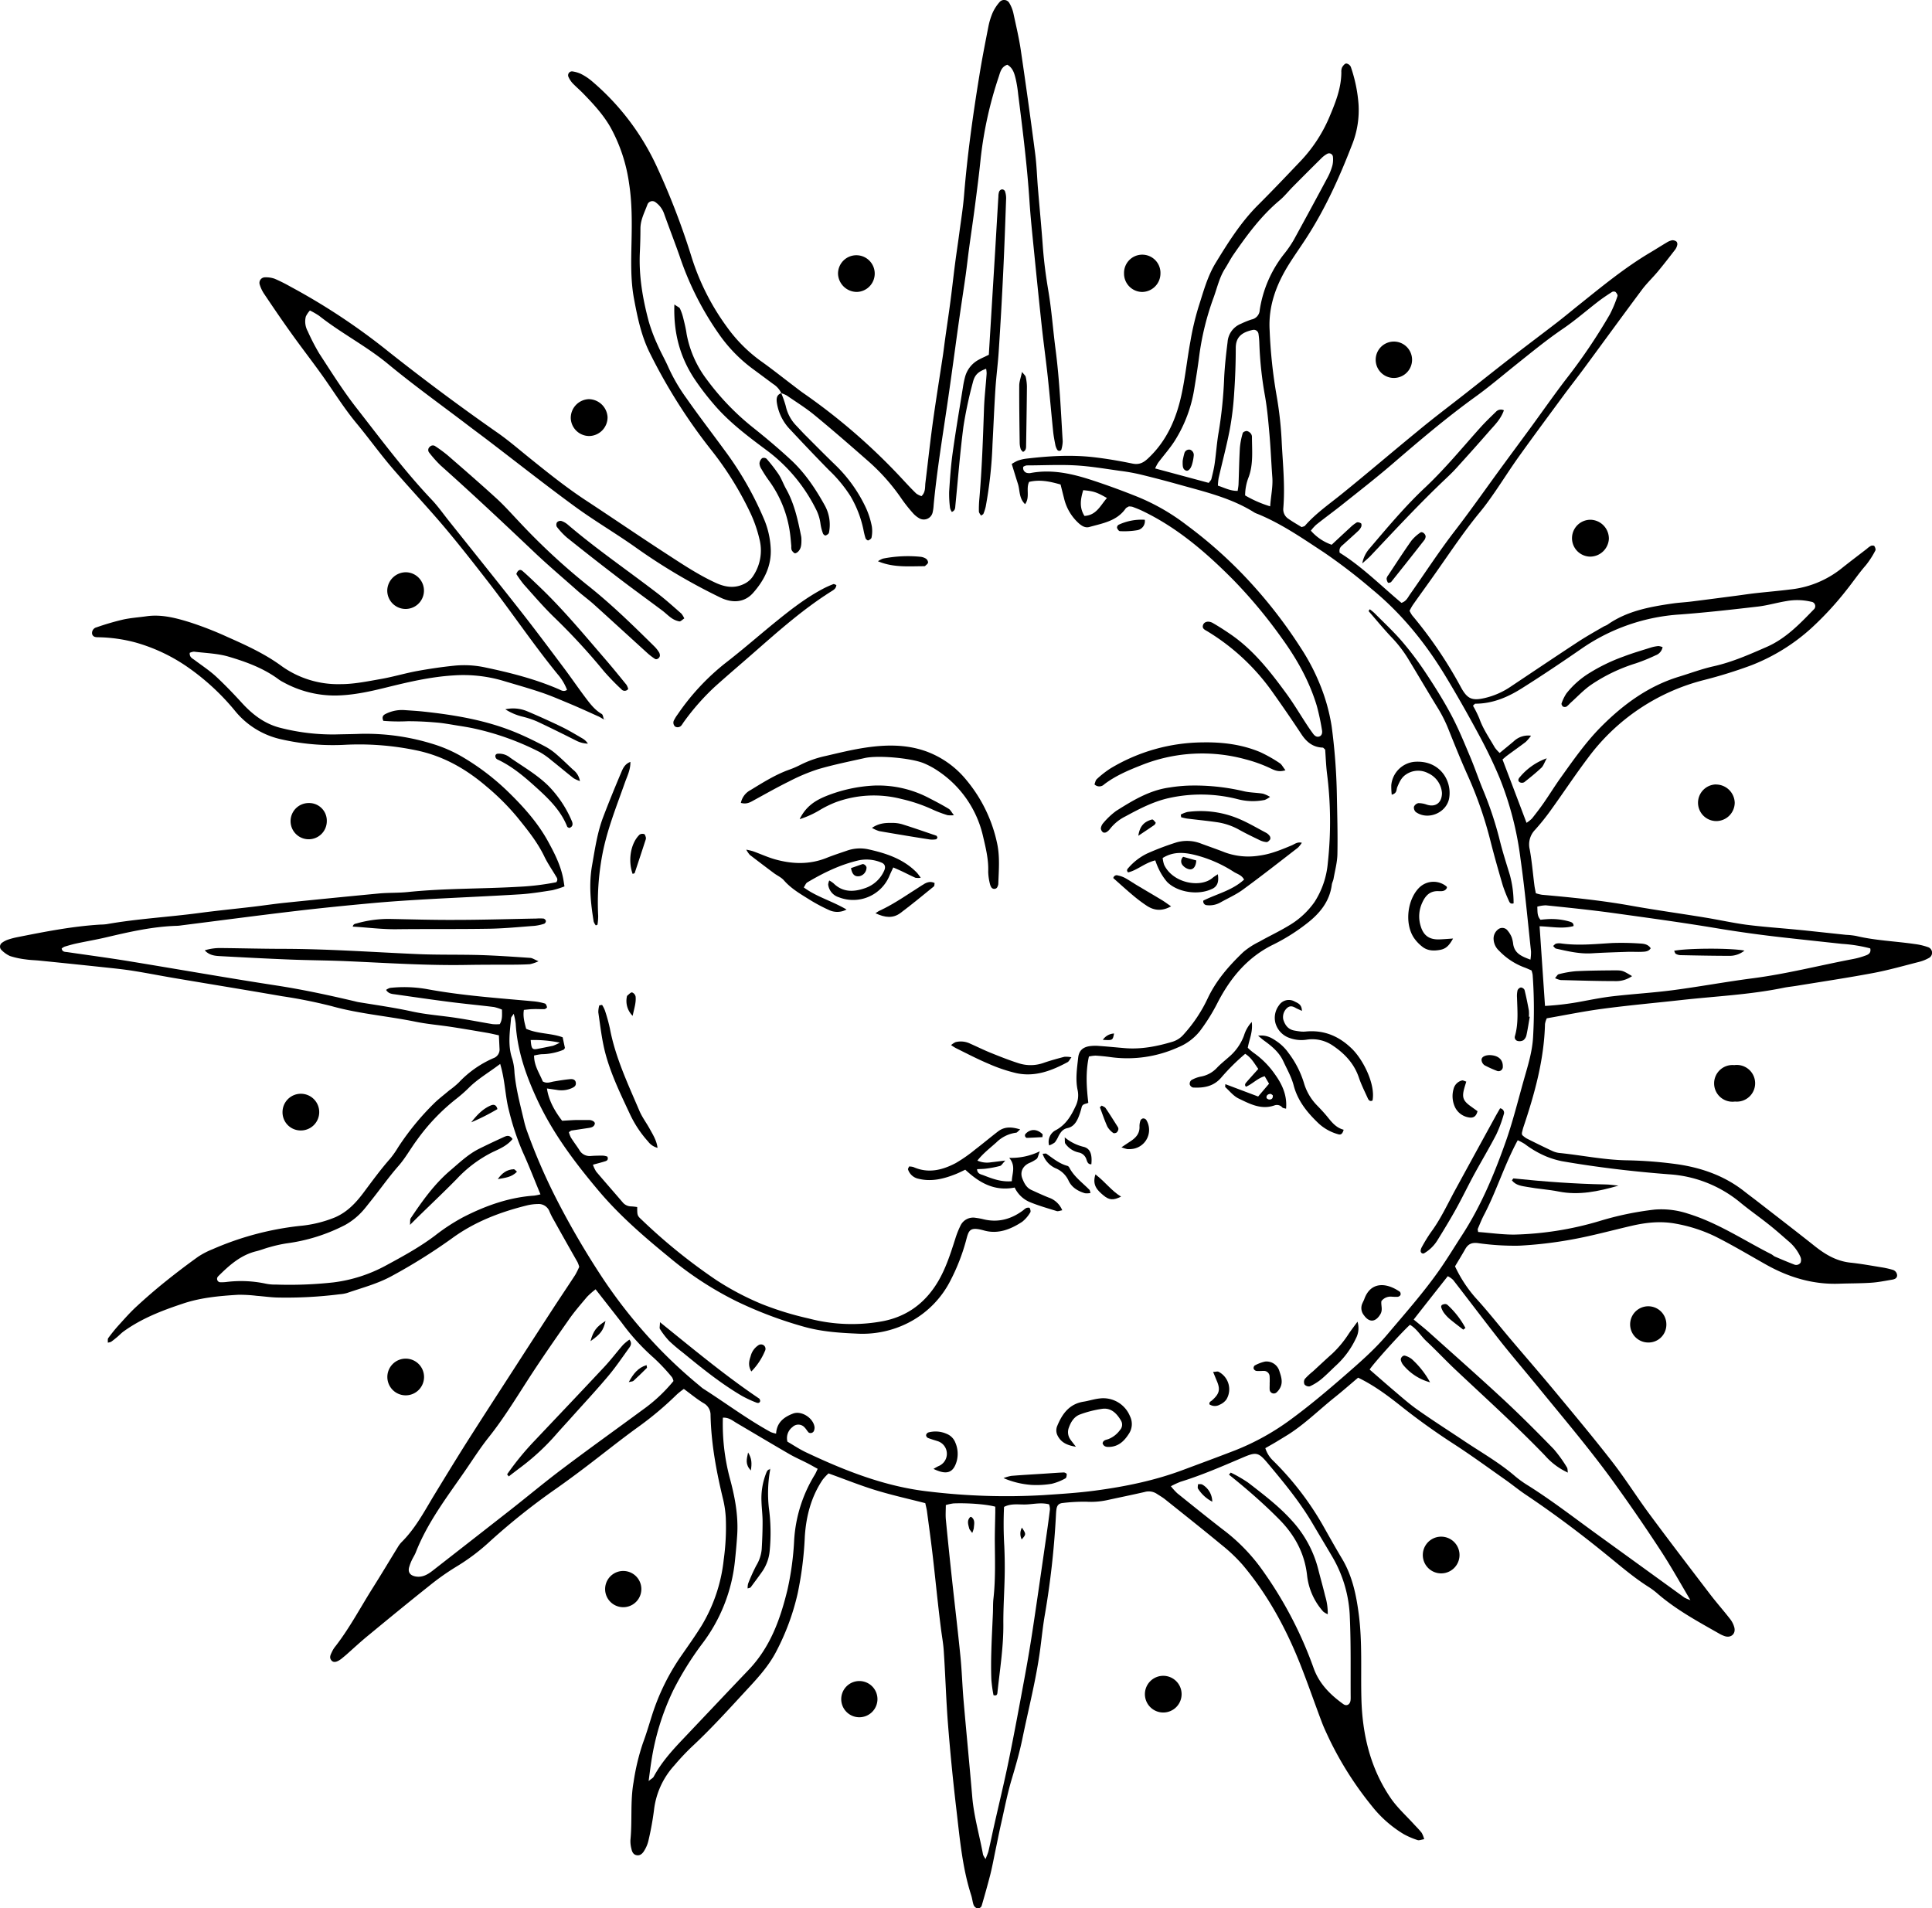 <svg xmlns="http://www.w3.org/2000/svg" viewBox="0 0 737.04 727.96"><title>sideRecurso 3</title><g id="Capa_2" data-name="Capa 2"><g id="Capa_1-2" data-name="Capa 1"><path d="M230.39,274.48c-.82-.45-1.61-1-2.46-1.33-3.64-1.64-7.27-3.31-11-4.86s-7.07-3-10.7-4.21c-4.85-1.63-9.78-3-14.68-4.47a53.59,53.59,0,0,0-18.52-1.94c-8.67.52-17.06,2.48-25.46,4.55-6.36,1.58-12.76,3-19.38,3.12A40.77,40.77,0,0,1,108,260.22a12.37,12.37,0,0,1-1.65-1c-5.74-4.28-12.39-6.71-19.11-8.7-4.24-1.25-8.82-1.36-13.25-1.91a4.62,4.62,0,0,0-1.61.45c-.13,1.68,1,2.12,1.88,2.76,2.65,2,5.51,3.87,8,6.13,3.51,3.25,6.83,6.72,10.06,10.25,4.19,4.58,8.92,8.15,15.12,9.59a80.41,80.41,0,0,0,20.43,2.4c3.2-.09,6.4-.1,9.59-.23a86.13,86.13,0,0,1,27.46,3.8,52.63,52.63,0,0,1,12.23,5.45,91.6,91.6,0,0,1,17.36,13.51c5.57,5.48,10.79,11.39,14.57,18.29,2.45,4.47,4.79,9.06,5.77,14.15.17.92.3,1.84.49,3a33,33,0,0,1-4.67,1.46c-4.11.64-8.23,1.32-12.37,1.57-11.81.73-23.63,1.21-35.45,1.88-7,.4-14,.85-21,1.49-9.71.89-19.42,1.86-29.1,3-14.3,1.69-28.57,3.58-42.85,5.38-.79.1-1.59.24-2.38.26-9.18.26-18.07,2.29-26.95,4.38-3.73.88-7.52,1.52-11.27,2.32-1.56.33-3.1.78-4.63,1.24a4.53,4.53,0,0,0-1.14.71c.23,1.41,1.35,1.26,2.23,1.39,7.6,1.12,15.21,2.12,22.78,3.35,18.94,3.09,37.84,6.44,56.81,9.36,10,1.53,19.81,3.65,29.62,5.95.62.14,1.24.33,1.87.43,6.78,1.11,13.58,2.07,20.31,3.54,5.6,1.23,11.39,1.6,17.08,2.48,4.58.7,9.13,1.6,13.7,2.36a16.61,16.61,0,0,0,2.73,0c1.07-1.8.85-3.54.84-5.54a16.9,16.9,0,0,0-3.1-1c-5.55-.68-11.12-1.2-16.67-1.91-7-.89-13.94-1.91-20.9-2.9-1.24-.18-2.59-.19-3.54-1.71a4.89,4.89,0,0,1,1.53-.77,50.34,50.34,0,0,1,13.87.43c13.55,2.53,27.28,3.44,41,4.71a21.54,21.54,0,0,1,4.2.83c.39.11.68.9.8,1.43,0,.16-.65.69-1,.7-1.44.06-2.88-.07-4.31,0-1.1,0-2.19.17-3.52.29-.43,2.58.23,4.81.86,7.21,4.45,2,9.44,1.6,13.93,3.25.3,1.41.58,2.75.87,4.08-.19.24-.33.57-.57.68a22.37,22.37,0,0,1-8.4,1.69,20.68,20.68,0,0,0-2.81.51c0,3.93,2.11,6.82,3.32,9.87,1.61.95,3,.2,4.35,0,2-.34,4.09-.68,6.15-.87.95-.09,2,.17,2.12,1.42s-.76,1.65-1.65,2.06a9.74,9.74,0,0,1-5.64.62l-3.74-.54c.59,4,2.43,7.93,5.8,12.32,1.76-.1,3.66-.24,5.57-.29,1.6,0,3.2,0,4.8,0,1.27.07,2.26.8,2.09,1.47-.28,1.11-1.2,1.38-2.19,1.54-2.21.34-4.42.67-6.63,1-.29,0-.54.31-1.07.63a10.19,10.19,0,0,0,.75,2c1,1.62,2.18,3.15,3.22,4.76a4.49,4.49,0,0,0,4.39,2.33c1.6-.13,3.2-.15,4.8-.13a6.47,6.47,0,0,1,1.53.37c.45,1.11-.11,1.53-.69,1.73-1.48.48-3,.85-4.82,1.36a12.16,12.16,0,0,0,1.26,2.65c3.31,3.91,6.69,7.74,10,11.6a4.25,4.25,0,0,0,3.32,1.65,19.66,19.66,0,0,1,2.31.25c0,3.27,0,3.27,1.87,5a214.32,214.32,0,0,0,28.31,22.86,106.07,106.07,0,0,0,17.36,9.15,118.27,118.27,0,0,0,17.85,5.49,64.52,64.52,0,0,0,28.53,1c9.35-1.88,16.24-7.19,21-15.36,2.9-5,4.65-10.51,6.41-16a33.76,33.76,0,0,1,1.92-4.89,5.35,5.35,0,0,1,5.92-3.13,24.71,24.71,0,0,1,2.83.52c5.68,1.41,10.72,0,15.31-3.45a5,5,0,0,1,1.16-.84c.38-.14,1.17-.17,1.25,0,.24.5.49,1.32.24,1.67a12.89,12.89,0,0,1-3.09,3.6c-4.39,2.87-9.2,4.81-14.51,3.33-5.77-1.62-5.88,0-7,4.15a76.47,76.47,0,0,1-5.75,14.72,36.76,36.76,0,0,1-16.24,16.36,38.56,38.56,0,0,1-19.89,4.09c-6.58-.28-13.12-.77-19.46-2.5a155.54,155.54,0,0,1-26-9.76,129.19,129.19,0,0,1-26-17c-9.5-7.77-18.84-15.84-26.8-25.3-8.87-10.54-17.14-21.49-23.05-34-4.45-9.45-7.94-19.19-8.53-29.76a27.62,27.62,0,0,0-.75-3.69c-.55.88-.93,1.22-1,1.58-.46,5.24-1.36,10.47.46,15.67a22.05,22.05,0,0,1,.83,5.21c.55,6.24,2.2,12.26,3.62,18.33a34.69,34.69,0,0,0,1.39,4.59,222.92,222.92,0,0,0,10.87,25.05A317.46,317.46,0,0,0,230,487.75a192.66,192.66,0,0,0,22.26,27.52,182.73,182.73,0,0,0,14.83,13.56,12.35,12.35,0,0,0,1.12.91c8.61,5.49,16.81,11.65,25.79,16.58a11.5,11.5,0,0,0,2.07.61c.26-4.28,3-6.33,6.46-7.65,3.25-1.25,7.86,1.76,8.22,5.27a3.58,3.58,0,0,1-.27,1.39,1.4,1.4,0,0,1-2,.55c-.54-.57-.92-1.29-1.47-1.85a3.18,3.18,0,0,0-4.7-.21A5.29,5.29,0,0,0,300.4,550c2.22,1.28,4.6,2.89,7.17,4.1,14.95,7.06,30.27,13.1,46.85,14.93a247.1,247.1,0,0,0,43.6,1.36c6.53-.44,13.09-.84,19.58-1.7,11.43-1.52,22.71-3.8,33.55-7.85,6.74-2.52,13.5-5,20.2-7.6a93.6,93.6,0,0,0,21.3-11.89c6.8-5,13.3-10.46,19.68-16,5.9-5.14,11.85-10.25,16.93-16.27,6.9-8.17,14-16.17,20.15-25,2.91-4.2,5.56-8.58,8.35-12.87,7-10.78,12-22.58,16.28-34.59,3-8.26,5.06-16.83,7.47-25.29,1.45-5.06,3-10.12,3.33-15.44a180.73,180.73,0,0,0-.15-24,10.28,10.28,0,0,0-.43-1.67c-.86-.36-1.85-.84-2.87-1.2a25.8,25.8,0,0,1-9.51-6.32,6.3,6.3,0,0,1-2.07-4.21,4.39,4.39,0,0,1,1.58-3.83,2.56,2.56,0,0,1,3.49.05,9.86,9.86,0,0,1,1.78,2.77,12.37,12.37,0,0,1,.62,2.8c.61,3.57,3.35,4.61,6.57,5.83a18.15,18.15,0,0,0,.22-3.12c-1.26-11.76-2.33-23.55-4-35.26a123.55,123.55,0,0,0-8-31c-2.34-5.59-5-11.06-7.88-16.39-4.09-7.6-8.33-15.11-12.8-22.49-7.58-12.51-16.67-23.76-28.07-33.11a212.44,212.44,0,0,0-18.25-14c-8.14-5.34-16.16-10.93-25.24-14.65a8.66,8.66,0,0,1-1.32-.58c-8.8-5.55-18.82-7.87-28.66-10.63Q442.49,182.82,435,181a73.44,73.44,0,0,0-7.54-1.35c-5.7-.78-11.4-1.78-17.13-2.1-6.21-.35-12.46,0-18.69,0a3.7,3.7,0,0,0-1.26.52,1.91,1.91,0,0,0,1.76,2.4,2.53,2.53,0,0,0,.95,0c8.31-1.58,16.23.31,24,2.88,5.76,1.9,11.46,4,17.09,6.27a80.76,80.76,0,0,1,18.64,10.8,170.36,170.36,0,0,1,21.9,19.33,182.42,182.42,0,0,1,21.57,27.51,80,80,0,0,1,7.13,13.54A71.81,71.81,0,0,1,508,277a229,229,0,0,1,2,26.28c.14,7.51.36,15,.21,22.52-.05,3.15-.92,6.3-1.47,9.43-.14.79-.57,1.52-.67,2.3-.83,6.51-4.76,11.12-9.64,14.86a73.53,73.53,0,0,1-12.55,7.9c-9.85,4.77-16.36,12.6-21.26,22a72.42,72.42,0,0,1-6.82,11,20.48,20.48,0,0,1-8.35,6.26,47,47,0,0,1-25.78,3.74c-1.9-.27-3.81-.45-5.73-.57a13.22,13.22,0,0,0-2.53.35c-1.31,5.94-.91,11.81-.23,17.65-1,.49-2.21.33-2.54,1.71a27.17,27.17,0,0,1-1.16,3.65c-.8,2-2,3.81-4.2,4.27-1.85.38-2.66,1.61-3.43,3a12.1,12.1,0,0,1-1.44,2.47,7.84,7.84,0,0,1-2.18,1.16,5,5,0,0,1,2.68-5.89c3.75-2.08,5.72-5.41,7.41-9.06a9.34,9.34,0,0,0,.8-6.07c-.91-4.14-.26-8.29.19-12.41.28-2.67,1.68-4,4.28-4.43a16.26,16.26,0,0,1,3.82-.08c3.19.22,6.37.54,9.55.81,6.33.55,12.42-.65,18.44-2.46a9.19,9.19,0,0,0,4.27-2.89,55.38,55.38,0,0,0,9-13.51c3.25-6.95,8.18-12.57,13.63-17.78a29,29,0,0,1,6-3.9c3.75-2.12,7.68-3.95,11.36-6.19a31.27,31.27,0,0,0,9.81-9,32.57,32.57,0,0,0,5.07-14.82,145.52,145.52,0,0,0-.33-34.46c-.35-3-.46-6-.67-8.87-.44-.37-.68-.75-.93-.76-3.71-.12-6.14-2.09-8.12-5.09q-5.55-8.4-11.4-16.6a83.35,83.35,0,0,0-24.44-22.65c-.92-.57-2.2-1-1.69-2.46.44-1.26,2.09-1.66,3.72-.73,2.35,1.35,4.63,2.83,6.87,4.37,8.71,6,15.09,14.21,21.23,22.61,2.82,3.86,5.26,8,7.89,12,.7,1.07,1.44,2.12,2.19,3.15.58.82,1.36,1.5,2.4,1.17s1.25-1.42,1.07-2.4a89.38,89.38,0,0,0-2-9.36c-2.85-9.43-7.62-17.89-13.39-25.84a188,188,0,0,0-18.38-22.09C460.29,210.92,449.29,201.4,436,195c-1.29-.63-2.63-1.15-4-1.66a5.05,5.05,0,0,0-1.42-.12c-.41.27-.93.45-1.18.82-3.37,4.77-8.73,5.58-13.79,7-1.55.44-2.82-.34-3.94-1.29a18.51,18.51,0,0,1-5.77-9.75c-.44-1.68-.85-3.37-1.3-5.16-4-1.13-7.8-2-12-1-1.3,2.62.43,5.81-1.54,8.5-2.4-2.32-1.93-5.26-2.73-7.75s-1.51-4.84-2.36-7.58a15.19,15.19,0,0,1,2.26-1.25,14.75,14.75,0,0,1,3.26-.78c8.44-1,16.91-1.53,25.38-.6,5.07.57,10.13,1.44,15.13,2.47,2.55.53,4.21-.3,6-2,7.06-6.61,10.72-15,12.72-24.23,1.46-6.71,2.15-13.58,3.4-20.34a104,104,0,0,1,3.06-13.06c1.86-5.76,3.39-11.69,6.59-16.93,4.74-7.77,9.58-15.47,16.09-22,5.43-5.41,10.74-11,16-16.53A56.32,56.32,0,0,0,507,45c2.37-5.61,4.69-11.21,4.71-17.44a4,4,0,0,1,.29-1.87c.37-.62,1-1.44,1.59-1.47a2.29,2.29,0,0,1,1.73,1.29,56.35,56.35,0,0,1,2.93,14,35.49,35.49,0,0,1-2.57,16c-4.61,11.94-9.87,23.59-16.77,34.42-2.31,3.64-4.83,7.14-7.12,10.78-4.85,7.74-8,16-7.43,25.34A187.76,187.76,0,0,0,487,150.86a140.94,140.94,0,0,1,2,18.58c.45,8.14,1.25,16.28.57,24.44a4.3,4.3,0,0,0,2,4.08c1.68,1.18,3.48,2.19,5,3.14.67-.26,1.05-.29,1.23-.5,4.13-4.73,9.28-8.27,14.12-12.19,9.7-7.83,19.16-15.95,28.81-23.84,6-5,12.28-9.7,18.44-14.54s12-9.51,18.08-14.21c5.55-4.3,11.18-8.51,16.74-12.8,2.91-2.25,5.73-4.61,8.6-6.9,8.74-7,17.37-14.1,27-19.8,2.06-1.22,4.07-2.52,6.14-3.74a6.31,6.31,0,0,1,2.18-.92,2.45,2.45,0,0,1,1.69.54,1.58,1.58,0,0,1,.24,1.31,4.62,4.62,0,0,1-.79,1.73c-2.14,2.77-4.29,5.56-6.53,8.26-1.93,2.33-4.16,4.43-6,6.85-7.36,9.86-14.59,19.82-21.89,29.72-2.46,3.34-5,6.6-7.51,9.94-5.88,8-11.78,15.92-17.56,24-3.17,4.41-6.06,9-9.15,13.49-1.81,2.62-3.65,5.24-5.68,7.7-5.92,7.15-11.07,14.87-16.4,22.45-3,4.32-6.13,8.58-9.17,12.89-.54.77-1,1.63-1.43,2.48a12.12,12.12,0,0,0,1,1.74,163.36,163.36,0,0,1,18.54,27.32c2.47,4.57,4.28,5.36,9.27,4.19a29.47,29.47,0,0,0,9.61-4.21c8.51-5.68,17-11.39,25.55-17,3.2-2.1,6.56-4,9.86-5.91.54-.33,1.19-.5,1.71-.86,7.46-5.23,16.11-6.79,24.84-8.06,2.38-.34,4.78-.45,7.16-.75,5.71-.71,11.42-1.47,17.12-2.21,2.38-.31,4.75-.68,7.13-.95,4.45-.5,8.92-.87,13.36-1.43A37.67,37.67,0,0,0,702.34,217c3.25-2.6,6.57-5.1,9.86-7.64a7.86,7.86,0,0,1,1.54-1.12c.37-.16,1.14-.15,1.3.08.31.46.61,1.29.4,1.68a33.49,33.49,0,0,1-3.62,5.62c-2.64,3-4.87,6.33-7.36,9.43a120.45,120.45,0,0,1-13.64,14.76,73.8,73.8,0,0,1-22.71,14,177.43,177.43,0,0,1-18.3,5.68,79.27,79.27,0,0,0-44.07,29.73c-4.9,6.5-9.39,13.31-14.16,19.92a86,86,0,0,1-6,7.47,8,8,0,0,0-2,7.46c.83,4.55,1.2,9.18,1.79,13.78.12.93.34,1.85.54,2.92a15,15,0,0,0,2.38.59c11.31,1,22.59,2.14,33.79,4.14,9.44,1.69,19,3,28.42,4.55,5.21.85,10.36,2,15.59,2.72,6.18.8,12.4,1.23,18.61,1.82l3.82.37,15.74,1.68a28.61,28.61,0,0,1,3.82.42c7.34,1.75,14.89,2,22.32,3.08a24.5,24.5,0,0,1,5.11,1.19,2.25,2.25,0,0,1,.32,4.15,15.66,15.66,0,0,1-4,1.55c-5.73,1.46-11.43,3.09-17.24,4.18-9.73,1.83-19.53,3.29-29.31,4.89-1.58.26-3.18.4-4.75.72-12.88,2.66-26,3.24-39,4.68-10,1.11-20.05,2-30,3.33-7.12.93-14.17,2.39-21.44,3.65a8.12,8.12,0,0,0-.69,2.18c-.34,13.59-3.92,26.51-8.21,39.28-.25.75-.42,1.53-.61,2.29a3.18,3.18,0,0,0,.12.78,9.47,9.47,0,0,0,1.65,1.28c3.28,1.66,6.58,3.28,9.91,4.83a8.51,8.51,0,0,0,2.76.75c8.42.86,16.74,2.6,25.26,2.78a162.74,162.74,0,0,1,19.6,1.51c9.27,1.35,18,4.4,25.5,10.3,1.75,1.38,3.56,2.71,5.32,4.08,7.32,5.68,14.66,11.33,21.92,17.09,4,3.14,8.16,5.52,13.32,6.07,4,.42,7.9,1.14,11.85,1.78a33.92,33.92,0,0,1,4.2.94,2.32,2.32,0,0,1,1.74,2.09c0,1.2-1,1.54-2,1.7-2.68.45-5.36,1-8.06,1.16-4,.26-8,.22-12,.36-10,.37-19.26-2.41-27.94-7.29-6.4-3.6-12.71-7.38-19.27-10.68a57.7,57.7,0,0,0-15-4.89c-5.79-1.12-11.43-.52-17.07.79-7.48,1.73-14.9,3.78-22.44,5.15a156.57,156.57,0,0,1-20.47,2.42,99.53,99.53,0,0,1-15.77-1c-2.29-.25-3.65.4-4.72,2.28-1.26,2.22-2.59,4.38-3.91,6.6a50.39,50.39,0,0,0,7.83,12c4.53,4.94,8.68,10.23,13,15.35,5.78,6.83,11.66,13.57,17.37,20.46,7.34,8.85,14.73,17.68,21.78,26.77,5,6.43,9.33,13.37,14.18,19.92,7.6,10.27,15.37,20.42,23.13,30.58,2.42,3.17,5.08,6.16,7.53,9.31a9.12,9.12,0,0,1,1.73,3.36c.61,2.45-1.26,4.1-3.63,3.34a11.54,11.54,0,0,1-2.18-1c-8.06-4.58-16.23-9-23.31-15.08a28.72,28.72,0,0,0-3.43-2.61c-5.85-3.68-11-8.17-16.37-12.51-9.92-8.08-20.14-15.74-30.77-22.86-2.65-1.78-5.12-3.83-7.73-5.66-6.54-4.6-13-9.33-19.71-13.67s-13.47-9.16-19.85-14.23c-5.13-4.07-10.34-8-16.54-11-2.87,2.42-5.73,4.94-8.7,7.32-6,4.77-11.44,10.22-17.93,14.36-1.61,1-3.27,2-4.92,3-1.22.72-2.45,1.41-3.85,2.21a11.29,11.29,0,0,0,3.08,4.88,114.15,114.15,0,0,1,18.68,24.22c2.44,4.31,4.85,8.64,7.39,12.89,4,6.6,5.53,13.91,6.5,21.4,1.39,10.67.72,21.4,1,32.1.34,13.65,3.39,26.66,11.23,38.09,2.51,3.65,5.91,6.68,8.91,10,1,1.06,2,2.06,2.88,3.2a10.18,10.18,0,0,1,.93,2.4c-1.08.17-1.91.55-2.53.34a29.89,29.89,0,0,1-5.26-2.26,44.94,44.94,0,0,1-12.16-10.72,130.39,130.39,0,0,1-16.18-25.41c-1-2.15-2.07-4.33-2.91-6.57-2.83-7.47-5.41-15-8.37-22.45-5.42-13.58-12.38-26.33-21.83-37.57a62.15,62.15,0,0,0-8-7.6c-7.14-5.91-14.41-11.66-21.65-17.45-1-.79-2.12-1.42-3.18-2.12a5.6,5.6,0,0,0-4.59-.64c-4.83,1.11-9.69,2.09-14.53,3.15a29.43,29.43,0,0,1-7.62.56,67.33,67.33,0,0,0-9.07.48c-1.56.15-2.21.94-2.42,2.5-.15,1.11-.17,2.24-.24,3.35a322.61,322.61,0,0,1-4.15,36.68c-.75,4.25-1.18,8.55-1.74,12.84-1.51,11.59-4.46,22.9-6.8,34.33-1.09,5.34-2.59,10.55-4.15,15.76-1.64,5.5-2.72,11.18-4,16.79-.78,3.42-1.45,6.88-2.18,10.32-.65,3.12-1.22,6.27-2,9.36-1,3.87-2.08,7.71-3.2,11.54a1.52,1.52,0,0,1-1.86,1.13,2.26,2.26,0,0,1-1.27-1.25c-.42-1.2-.53-2.51-.92-3.72-3.41-10.59-4.34-21.61-5.63-32.55s-2.34-21.62-3.2-32.46c-.75-9.4-1-18.84-1.64-28.26-.18-2.86-.73-5.7-1.08-8.55q-.6-4.75-1.13-9.52c-.71-6.35-1.35-12.71-2.1-19.06-.64-5.4-1.38-10.79-2.1-16.17-.13-.93-.39-1.84-.63-3-6.27-1.61-12.51-3-18.59-4.84s-12.06-4.26-18.33-6.51a22.14,22.14,0,0,0-2.2,2.36c-4.43,6.55-6.34,14-6.84,21.7A133,133,0,0,1,304.28,608a91,91,0,0,1-8.34,22.4c-2.66,5-6.38,9.21-10.17,13.3-7.16,7.73-14.2,15.6-21.94,22.78a92.07,92.07,0,0,0-6.56,7,30.42,30.42,0,0,0-7.79,17.17,113,113,0,0,1-2.16,11.76,12.55,12.55,0,0,1-1.48,3.51c-.65,1.13-1.58,2.14-3.07,1.82-1.27-.27-1.68-1.41-1.91-2.51a11.11,11.11,0,0,1-.35-3.33c.72-7.32-.11-14.72,1.19-22A84.93,84.93,0,0,1,245.26,665c1.28-3.44,2.33-7,3.43-10.48a85,85,0,0,1,11.4-23.12c2.55-3.67,5.14-7.32,7.5-11.11a61.36,61.36,0,0,0,8.5-25.26,89.74,89.74,0,0,0,.8-15.79,39.36,39.36,0,0,0-1-7.11c-2.57-10.6-4.58-21.27-4.82-32.2a5.08,5.08,0,0,0-2.72-4.66c-2.56-1.56-4.89-3.5-7.47-5.39a29.5,29.5,0,0,0-2.68,2.12,126.56,126.56,0,0,1-15,12.58c-6.73,4.87-13.2,10.09-19.83,15.12-3.56,2.7-7.16,5.36-10.81,7.94a253.91,253.91,0,0,0-25.51,20.26,78.63,78.63,0,0,1-13,9.81,94.45,94.45,0,0,0-10.18,7.19c-7.75,6.16-15.41,12.45-23.05,18.75-3,2.44-5.77,5-8.66,7.58-.6.52-1.2,1-1.84,1.54-1.77,1.35-3,1.62-3.82.75-1.1-1.23-.27-2.42.24-3.55a9.94,9.94,0,0,1,1.3-2c5.41-7,9.49-14.78,14.18-22.21,3.24-5.13,6.35-10.34,9.53-15.51a10,10,0,0,1,1.44-1.92c5.05-5,8.41-11.21,12-17.23,4-6.57,8-13.12,12.06-19.6,6.16-9.71,12.42-19.36,18.65-29q7.54-11.69,15.11-23.34c2.79-4.28,5.65-8.51,8.44-12.8a31.15,31.15,0,0,0,1.52-3.06,11.16,11.16,0,0,0-.65-1.79c-3-5.29-6-10.57-8.93-15.86a29.56,29.56,0,0,1-1.74-3.41,4.4,4.4,0,0,0-4.52-2.9,18.58,18.58,0,0,0-4.26.56c-10.15,2.53-19.76,6.2-28.34,12.45a214.85,214.85,0,0,1-23.13,14.48c-5.36,2.93-11.29,4.47-17,6.44a14,14,0,0,1-2.83.49,162.35,162.35,0,0,1-23.94,1.24c-2.55-.08-5.09-.45-7.64-.64a54,54,0,0,0-7.17-.4c-7.18.44-14.36,1.08-21.25,3.44C61.73,500,54,503,47.16,507.93c-.9.65-1.66,1.49-2.52,2.2s-1.48,1.21-2.27,1.77a4.73,4.73,0,0,1-1.25.31c.06-.66-.1-1.36.18-1.74,1.23-1.67,2.52-3.29,3.91-4.83,2.24-2.47,4.46-5,6.91-7.25C55.63,495.15,59.27,492,63,489q6.15-4.95,12.58-9.56a30.6,30.6,0,0,1,5.51-2.86,113.56,113.56,0,0,1,33.23-8.89,46.54,46.54,0,0,0,13.47-3.26c4.63-2,7.88-5.44,10.76-9.26,3.35-4.47,6.63-9,10.34-13.2a36.09,36.09,0,0,0,3-4.29A100.52,100.52,0,0,1,165.53,421c1.8-1.79,3.87-3.32,5.83-5A34.09,34.09,0,0,0,175,413a40.07,40.07,0,0,1,13.24-9.31,3.49,3.49,0,0,0,2.32-3.72c-.07-1.57-.15-3.14-.24-5-1.65-.35-3-.69-4.4-.93-4.57-.78-9.14-1.57-13.72-2.27s-9.22-1.07-13.76-2c-10.65-2.17-21.53-3-32-5.95a189.07,189.07,0,0,0-18.81-3.76c-13.71-2.38-27.44-4.61-41.16-6.93-5.2-.88-10.38-1.91-15.59-2.74-3.47-.56-7-.92-10.47-1.29q-12.63-1.35-25.29-2.62c-1.75-.18-3.52-.2-5.25-.46a31.68,31.68,0,0,1-6.07-1.3A11,11,0,0,1,.4,362.25a1.8,1.8,0,0,1,.33-2.56,9,9,0,0,1,2.09-1.14,28.13,28.13,0,0,1,3.7-1c10.52-2.09,21-4.17,31.76-4.82a21.33,21.33,0,0,0,2.4-.16c11.66-2.07,23.5-2.69,35.23-4.25,6.81-.91,13.66-1.58,20.49-2.38,4.13-.49,8.24-1.11,12.38-1.54q17.89-1.84,35.8-3.54c3.66-.34,7.36-.17,11-.55,14-1.45,28.13-1.18,42.18-2a96.31,96.31,0,0,0,14.48-1.75c.76-1.09.17-1.72-.22-2.38-1.47-2.47-3.12-4.85-4.36-7.43-2.66-5.53-6.46-10.2-10.28-14.93A90.72,90.72,0,0,0,185.54,300c-7.86-6.73-16.62-11.71-27-13.8a106.66,106.66,0,0,0-27.19-2.05A88.65,88.65,0,0,1,107.07,282,31.37,31.37,0,0,1,89.5,271a89.56,89.56,0,0,0-18.33-16.79,66.49,66.49,0,0,0-19.46-9.1,58.38,58.38,0,0,0-14.21-2c-1,0-2-.08-2.35-1.22a2.23,2.23,0,0,1,1.7-2.57,98.31,98.31,0,0,1,10.07-2.95c3-.66,6-.84,9-1.27,5.72-.8,11.17.65,16.5,2.3A131.77,131.77,0,0,1,86.76,243c7.16,3.17,14.31,6.44,20.66,11.1A36.94,36.94,0,0,0,130,261c5.06,0,10.15-1.06,15.18-1.94,4.57-.79,9-2.12,13.59-3,4.71-.86,9.46-1.58,14.22-2.07a38.09,38.09,0,0,1,12,.61c9.54,2,19,4.39,28,8.26,1,.41,2,1.23,3.33.32a20,20,0,0,0-3.62-6c-9.3-11.4-17.49-23.63-26.5-35.24-5.48-7.06-11-14.12-16.76-20.95-6.5-7.68-13.43-15-20-22.66-4.66-5.47-8.86-11.33-13.45-16.86-4.4-5.31-8.07-11.11-12-16.75-4.2-6-8.76-11.8-13-17.76-3.54-4.93-6.94-9.95-10.33-15a13.55,13.55,0,0,1-1.6-3.45,2.11,2.11,0,0,1,2-2.71,10,10,0,0,1,3.74.55,61.91,61.91,0,0,1,6,3,244.68,244.68,0,0,1,37.51,24.87q20.12,15.93,41.15,30.63c4.35,3,8.33,6.46,12.43,9.76,6.84,5.51,13.66,11,21,15.88,10.28,6.74,20.43,13.7,30.74,20.4,6.29,4.08,12.52,8.29,19.38,11.45,3.72,1.71,7.29,2.23,11,.35a8.31,8.31,0,0,0,3.46-3.19,17.48,17.48,0,0,0,2.25-13.83,50.3,50.3,0,0,0-3.24-9.51,123.78,123.78,0,0,0-14.77-24,210.34,210.34,0,0,1-23.85-37.58c-3.25-6.55-4.68-13.57-6-20.64s-1.09-14.34-.94-21.53c.16-7.52.23-15-.94-22.49a62.09,62.09,0,0,0-7.05-21.29c-2.77-4.88-6.58-9-10.48-13-1.33-1.37-2.81-2.61-4.12-4a9.18,9.18,0,0,1-1.51-2.4,1.49,1.49,0,0,1,1.46-2,11.69,11.69,0,0,1,3.21.9,20.71,20.71,0,0,1,4,2.57,94.62,94.62,0,0,1,24.88,32.44A281,281,0,0,1,263.81,98a91.27,91.27,0,0,0,13.58,26.84,56.8,56.8,0,0,0,12.8,12.86c4.17,2.95,8.17,6.15,12.24,9.24,1.53,1.16,3,2.34,4.61,3.43a232.24,232.24,0,0,1,37.5,32.72c1.63,1.75,3.26,3.52,5,5.19a7.52,7.52,0,0,0,2,1c1.63-1.58,1.29-3.45,1.5-5.14,1-8.09,1.86-16.2,3-24.28s2.44-16.12,3.66-24.18c.31-2.06.54-4.12.83-6.18.68-4.91,1.43-9.81,2.07-14.72.63-4.75,1.14-9.52,1.76-14.28.49-3.8,1.08-7.58,1.58-11.38.65-4.91,1.45-9.81,1.85-14.74,1.23-15.16,3.33-30.2,5.77-45.2,1-6.31,2.24-12.59,3.47-18.86a26.27,26.27,0,0,1,1.67-5.5,16.44,16.44,0,0,1,2.6-4,2.28,2.28,0,0,1,3.71.27A13.2,13.2,0,0,1,386.59,5c1,4.68,2.13,9.36,2.83,14.1q2.91,19.69,5.48,39.43c.58,4.43.7,8.93,1.07,13.39.61,7.33,1.32,14.65,1.85,22,.42,5.75,1.17,11.43,2.13,17.11,1.25,7.41,1.77,14.93,2.75,22.38,1.51,11.58,2,23.25,2.71,34.9a12.24,12.24,0,0,1-.52,3.25c0,.2-.48.43-.75.44a1,1,0,0,1-.79-.38,5.94,5.94,0,0,1-.72-1.75c-.33-1.72-.68-3.46-.86-5.2-.71-7-1.32-14-2.07-21-.69-6.36-1.57-12.69-2.26-19-1.1-10.17-2.12-20.35-3.14-30.53-.57-5.73-1.17-11.46-1.55-17.2-.89-13.73-2.61-27.37-4.33-41a49.36,49.36,0,0,0-.9-5.68c-.52-2.15-1.08-4.36-3.24-5.56-2.24.76-2.67,2.71-3.25,4.52a149.13,149.13,0,0,0-6.92,31.31c-.6,6-1.4,12.07-2.18,18.1-.7,5.39-1.51,10.76-2.24,16.15-.45,3.33-.81,6.67-1.27,10-.69,4.91-1.45,9.8-2.16,14.71q-.92,6.4-1.79,12.81c-1,7.29-2,14.58-3.07,21.86-1.88,12.81-4,25.58-5.22,38.49a16,16,0,0,1-.39,2.85,3.46,3.46,0,0,1-5.32,2.09,9.29,9.29,0,0,1-2.2-1.84,58.3,58.3,0,0,1-4.18-5.25,76.64,76.64,0,0,0-13-14.69c-6.72-5.9-13.47-11.78-20.38-17.46-3.32-2.74-7-5-10.57-7.47a11,11,0,0,0-2.17-.9l.13.09a8.36,8.36,0,0,0-3.11-3.55c-2.71-2-5.37-4-8.1-6A57.23,57.23,0,0,1,274,127.06,115.74,115.74,0,0,1,259.23,97.6c-1.91-5.42-4-10.79-5.93-16.2a8.92,8.92,0,0,0-3.11-4.16A2,2,0,0,0,247,78c-1.09,3-2.66,5.83-2.68,9.14,0,3-.08,6.08-.22,9.11-.43,9,1.09,17.86,3.43,26.53a64.56,64.56,0,0,0,3.4,8.95c1.27,2.93,2.89,5.7,4.16,8.63a67.45,67.45,0,0,0,6.78,11.56c4.66,6.68,9.64,13.14,14.44,19.71a126.4,126.4,0,0,1,15.4,27A32.78,32.78,0,0,1,294,208.88c.47,6.84-2.4,12.48-6.76,17.38-3.23,3.61-7.77,3.91-12.3,1.76A223.75,223.75,0,0,1,242,208.48c-7.46-5.24-15.34-9.87-22.69-15.24-11.21-8.2-22.12-16.82-33.17-25.25-2.54-1.94-5.12-3.83-7.66-5.77-10.16-7.74-20.57-15.19-30.41-23.33-8.29-6.86-17.88-11.74-26.28-18.38a29.33,29.33,0,0,0-3.56-2.06,9.58,9.58,0,0,0-1.56,2.31,7.69,7.69,0,0,0,.72,5.59,79.54,79.54,0,0,0,4.4,8.51c4.53,6.95,8.94,14,14.05,20.57,9.34,11.95,18.38,24.16,28.85,35.2,2.42,2.55,4.44,5.45,6.64,8.2,9.06,11.37,18.18,22.7,27.16,34.13,5.63,7.16,11.07,14.46,16.53,21.74,2.88,3.83,5.57,7.79,8.46,11.61,1.73,2.28,3.48,4.58,6.06,6.06.51.3.57,1.36.84,2.07ZM644.81,610.34c-4-6.77-7.42-12.89-11.24-18.74-5.41-8.29-11-16.45-16.78-24.51-9.36-13.15-19.83-25.43-30-37.91-4.65-5.69-9.43-11.27-14-17-6.22-7.9-12.26-15.94-18.43-23.88a7.89,7.89,0,0,0-2.05-1.43c-4.54,5.75-8.85,11.22-13,16.53,2,1.67,4,3.22,5.86,4.89,9.63,8.64,19.32,17.2,28.8,26,6.43,6,12.62,12.22,18.74,18.51a50.79,50.79,0,0,1,5.05,7c.29.41.22,1.07.37,2a26,26,0,0,1-8.74-6.52c-11-11.41-22.74-22-34.24-32.83-3.71-3.5-7.19-7.24-10.92-10.72-2.18-2-3.68-4.8-6.35-6.32-3.47,3.15-14.23,15.09-15.37,17.08,2.86,2.49,5.72,5,8.64,7.5,3.17,2.67,6.26,5.46,9.64,7.84,5.87,4.14,11.94,8,17.92,12,6.5,4.34,13.33,8.21,19.29,13.35a41.28,41.28,0,0,0,5.07,3.62c9.2,5.8,17.78,12.47,26.58,18.83q16.5,11.94,33,23.89a15.38,15.38,0,0,0,2.24.93M534.61,230c1.87-.61,2.43-2,3.24-3.18,5.71-8.1,11.1-16.44,17.15-24.28,6.54-8.48,12.63-17.27,19-25.91,3.3-4.51,6.64-9,9.94-13.51,4.43-6.06,8.72-12.21,13.27-18.18a216.88,216.88,0,0,0,16.93-25,47.1,47.1,0,0,0,2.92-7c.14-.4-.36-1.17-.76-1.56a1.4,1.4,0,0,0-1.32,0c-1.75,1.12-3.48,2.27-5.13,3.53-4.55,3.5-8.89,7.31-13.64,10.54-6.22,4.23-12,9-17.86,13.67-5.12,4.1-10.11,8.36-15.41,12.19-11.16,8.05-21.62,16.95-32,25.9-6.18,5.3-12.62,10.3-19,15.39-3.25,2.59-6.6,5-9.86,7.62a17.22,17.22,0,0,0-2,2.23,18.61,18.61,0,0,0,7.94,5.37c2.48-2.31,4.68-4.38,6.92-6.42a13.86,13.86,0,0,1,2.6-2.06c.39-.23,1.2,0,1.67.31.22.13.25.91.1,1.28a4.79,4.79,0,0,1-1.09,1.55c-1.86,1.75-3.78,3.44-5.67,5.16-.81.73-1.85,1.34-1.48,3.22,8.51,5.27,15.81,12.64,23.58,19.14M227.23,491.86a30.55,30.55,0,0,0-3.26,2.87c-2.46,2.93-5,5.83-7.17,9C211.42,511.4,206.05,519.13,201,527c-4.66,7.24-9.17,14.56-14.56,21.32-3.37,4.23-6.27,8.84-9.36,13.3-6.81,9.83-14.08,19.38-18.49,30.67-.41,1-1.07,2-1.53,3a17.36,17.36,0,0,0-1,2.69c-.47,1.83.4,3,2.32,3.41,2.61.53,4.67-.63,6.6-2.13q14.91-11.62,29.81-23.28c6.78-5.32,13.38-10.86,20.26-16,9.93-7.49,20.06-14.72,30.08-22.11a60.2,60.2,0,0,0,11.79-11,4.89,4.89,0,0,0-.56-1.46,73.28,73.28,0,0,0-6.87-7.31,83.37,83.37,0,0,1-12.23-13.38c-3.22-4.14-6.46-8.26-10-12.79M582.35,313.91a12.75,12.75,0,0,0,2.09-1.65c1.58-2,3.13-4,4.59-6.12,2.18-3.15,4.19-6.42,6.42-9.53,4.83-6.75,9.59-13.58,15.48-19.49,8.46-8.47,17.93-15.39,29.54-18.95,4.43-1.35,8.8-3,13.31-4,7.08-1.59,13.64-4.5,20.22-7.38,7.2-3.15,12.53-8.71,17.87-14.22a1.69,1.69,0,0,0-.91-3,23,23,0,0,0-9.53-.24c-3.62.59-7.18,1.66-10.82,2.08-9.83,1.14-19.68,2.26-29.55,3a74.23,74.23,0,0,0-37.56,12.95c-7.48,5.17-15,10.23-22.73,15.1-5.43,3.45-11.26,6-17.93,6-.22,0-.45.36-.92.76a42.24,42.24,0,0,1,2.46,4.95c1.41,4,3.8,7.37,5.87,11a13.58,13.58,0,0,0,1.86,2.08c1.95-1.61,3.67-3,5.38-4.45a8,8,0,0,1,6.58-2.13,17,17,0,0,1-2,2.36c-2.28,1.75-4.64,3.39-6.95,5.11-.73.53-1.39,1.15-1.93,1.6,3.05,8,6,15.78,9.17,24.18m-391.59,92c-4.26,3.23-8.26,5.53-11.6,8.76a55.51,55.51,0,0,1-5,4.44A76.66,76.66,0,0,0,159,435c-2.38,3.2-4.32,6.76-6.93,9.74-3.91,4.45-7.27,9.31-11,13.91-.8,1-1.56,2-2.43,3a25.81,25.81,0,0,1-7,5.69,67.75,67.75,0,0,1-22.29,7,52.83,52.83,0,0,0-6.52,1.46c-1.69.44-3.33,1.12-5,1.53-6,1.44-10.38,5.39-14.6,9.58a2.66,2.66,0,0,0-.28.38,1.33,1.33,0,0,0,.84,1.87,15.77,15.77,0,0,0,2.38-.06,45.24,45.24,0,0,1,15.26.63,17.26,17.26,0,0,0,3.81.33,152.79,152.79,0,0,0,22-.83,56.54,56.54,0,0,0,20-6.45c6.45-3.49,12.9-7,18.8-11.47a74.44,74.44,0,0,1,10.83-7.05c8.44-4.3,17.3-7.47,26.88-8.13a19.3,19.3,0,0,0,2.43-.49c-2.34-5.62-4.38-10.95-6.75-16.13a97.93,97.93,0,0,1-5.28-15.88c-1.46-5.53-1.42-11.35-3.34-17.75M376,709.21c.56-1.56,1-2.4,1.16-3.28.72-3.11,1.36-6.24,2.06-9.36,1.86-8.26,3.87-16.49,5.57-24.79C387,661,389,650.14,391,639.3q1.74-9.43,3.16-18.92c1.74-11.53,3.38-23.08,5.05-34.62.48-3.32.94-6.64,1.34-10a6.39,6.39,0,0,0-.34-1.86c-3.05-.78-5.9-.06-8.73.05s-5.7-.5-8.45.94a143.27,143.27,0,0,0,.1,15c.16,3.67.22,7.35.15,11-.11,6.23-.56,12.46-.51,18.69.07,8.83-1.35,17.51-2.27,26.25-.07.63-.3,1.22-1.49.87a53.33,53.33,0,0,1-.82-6c-.14-3.67-.11-7.35,0-11,.13-4.79.4-9.58.6-14.37.07-1.76,0-3.53.18-5.27.86-7.5.59-15,.54-22.52,0-3.52.12-7,.18-10.55,0-.76,0-1.52,0-2.19-3.37-.92-10.36-1.47-15.94-1.25a18.77,18.77,0,0,0-2.93.63c0,1.89-.14,3.64,0,5.37q1.08,11.2,2.3,22.41c1.08,10,2.28,20,3.28,30,.55,5.56.71,11.16,1.19,16.74,1.06,12.25,2.27,24.5,3.31,36.76.63,7.53,2.79,14.75,4.13,22.13a8.36,8.36,0,0,0,.91,1.56M275.77,540.91a80.43,80.43,0,0,0,2.52,22.53c2,7.29,3.44,14.63,2.94,22.23-.22,3.34-.53,6.69-.88,10A62.79,62.79,0,0,1,268,626.93a119.26,119.26,0,0,0-11.13,17.86,95.34,95.34,0,0,0-8.42,27.36c-.34,2.19-.62,4.38-1,7.32,1-.87,1.66-1.15,1.91-1.63,2.89-5.41,6.94-9.92,11.12-14.32,8.35-8.8,16.67-17.63,25.05-26.4s12.13-19.38,14.88-30.64a111,111,0,0,0,2.56-19,53.81,53.81,0,0,1,7.87-24.88c.39-.64.67-1.36,1.1-2.24-1.46-.8-2.69-1.51-3.95-2.16-2.27-1.16-4.63-2.18-6.84-3.46-6.77-3.92-13.48-7.93-20.22-11.9-1.48-.87-2.82-2.1-5.12-2M589.41,383.76A105.69,105.69,0,0,0,603.68,382c3.93-.73,7.85-1.5,11.81-1.95,7.62-.87,15.29-1.32,22.89-2.32,10.13-1.34,20.19-3.21,30.32-4.52,12.86-1.67,25.41-4.9,38.11-7.32a30.39,30.39,0,0,0,5.06-1.42c1-.37,2-1,1.61-2.66a56.52,56.52,0,0,0-10.72-1.72q-11.19-1.2-22.39-2.44-12.86-1.43-25.62-3.55c-13.23-2.21-26.52-4-39.81-5.85-8.39-1.14-16.81-2-25.23-2.87a13.6,13.6,0,0,0-3.25.51c.13,1.9-.13,3.5,1.23,5,.62-.06,1.38-.16,2.15-.2a24.72,24.72,0,0,1,9,.91c.75.24,1.53.54,1.45,1.69-4.18,1.16-8.45.22-12.95.08.69,10.18,1.36,20,2.06,30.32M446.68,567a25.26,25.26,0,0,0,2.42,2.67c5.72,4.6,11.44,9.21,17.24,13.71a70.52,70.52,0,0,1,14.19,14.16,152.07,152.07,0,0,1,20.58,38.77c2.12,6,6.35,10.22,11.36,13.81,1.24.89,2.52.19,2.74-1.38a7.73,7.73,0,0,0,.06-1c-.07-10.22.13-20.45-.32-30.66a48.71,48.71,0,0,0-6.49-22.83c-2.58-4.4-5.22-8.77-7.81-13.17-4.89-8.29-11-15.66-17.15-23-3.44-4.1-4.35-4.2-9.46-2-7.78,3.31-15.53,6.7-23.64,9.2a32.1,32.1,0,0,0-3.72,1.72M563.9,470c4.52.34,9.1,1,13.69,1a123.56,123.56,0,0,0,32.55-5.15,117.48,117.48,0,0,1,21.06-4.39A32.23,32.23,0,0,1,643.93,463c11.42,3.5,21.27,10.15,31.78,15.47.57.28,1,.79,1.6,1,2.34,1,4.68,2,7.07,2.91a2,2,0,0,0,2.54-.71,3,3,0,0,0-.11-2.25,16.76,16.76,0,0,0-4.64-6c-2.53-2.2-5-4.41-7.68-6.5-3.49-2.77-7.16-5.33-10.6-8.17A47.24,47.24,0,0,0,636.74,448c-13.7-1.06-27.33-2.66-40.86-5a33.56,33.56,0,0,1-5.94-1.79,37.41,37.41,0,0,1-8.26-4.78A22.84,22.84,0,0,0,579,435c-5,9.23-8,19.08-12.67,28.13-1,1.84-1.74,3.76-2.56,5.66-.11.24.05.6.13,1.23M461.13,184.21c.47-.68.87-1,1-1.45.48-2,1-4,1.28-6.08.56-4,.82-8,1.51-11.88A165.31,165.31,0,0,0,467,144.33c.22-4.62.73-9.23,1.31-13.82a8.12,8.12,0,0,1,5.12-7,33.89,33.89,0,0,1,4-1.62,3.87,3.87,0,0,0,3.15-3.65A45.57,45.57,0,0,1,489.78,97a42.15,42.15,0,0,0,3.8-5.51q6.59-12,13-24A22,22,0,0,0,508.33,63a10.06,10.06,0,0,0,.16-3.29,1.47,1.47,0,0,0-2.21-1,9.55,9.55,0,0,0-1.92,1.4q-5.62,5.55-11.18,11.17c-1.68,1.7-3.18,3.61-5,5.14-7.07,5.91-12.45,13.24-17.63,20.73-1.17,1.7-2.1,3.57-3.21,5.31-2.18,3.42-3,7.34-4.37,11.09a103.5,103.5,0,0,0-5.48,22.26c-.54,4.27-1.23,8.53-1.93,12.79a52.45,52.45,0,0,1-7.16,19.17c-1.91,3.1-4.4,5.85-6.59,8.78a16.81,16.81,0,0,0-1.14,2.16l20.46,5.51M475,189a44.14,44.14,0,0,0,9.56,4.17c.24-3.85,1.09-7.39.82-11.07-.4-5.42-.61-10.85-1.08-16.25-.43-4.93-.86-9.88-1.71-14.74a140,140,0,0,1-2.16-20,28.69,28.69,0,0,0-.34-3.81,1.79,1.79,0,0,0-2.14-1.44c-4.39.93-6.5,2.85-6.52,6.89,0,5.75-.21,11.51-.61,17.24a115.08,115.08,0,0,1-1.65,13.76c-1.2,6.27-2.86,12.44-4.28,18.66a21.91,21.91,0,0,0-.27,2.86c2.57.84,4.76,2.06,7.54,2,.14-1,.3-1.8.33-2.58.18-4.63.24-9.26.52-13.88a27.63,27.63,0,0,1,1.09-5.59c.11-.4,1-.81,1.56-.79a2.68,2.68,0,0,1,1.5.95,2.13,2.13,0,0,1,.45,1.32c0,5.1.57,10.23-1.21,15.19A19.32,19.32,0,0,0,475,189M422.31,190c-4.05-2.28-5-2.59-9.07-3-1,3.33-1.59,6.59.48,9.83,4.57-.29,6-3.89,8.59-6.87M202.46,396.74c.23,3.33.59,3.76,2.44,3.43q3-.56,6.07-1.21a19.55,19.55,0,0,0,2.6-1.19,49.19,49.19,0,0,0-11.11-1"/><path d="M377.23,135.37c.19-3.2.38-6.22.56-9.23q.93-15.31,1.87-30.63c.41-6.86.8-13.73,1.22-20.59a5.77,5.77,0,0,1,.3-1.87,1.54,1.54,0,0,1,1.07-.81,1.34,1.34,0,0,1,1.12.66,8.16,8.16,0,0,1,.46,2.76c-.33,9.43-.66,18.85-1.12,28.27Q382,119,381,134.09c-.31,4.78-.95,9.53-1.26,14.31-.45,7-.73,14-1.11,21.07a161.42,161.42,0,0,1-2.59,23.82,16.44,16.44,0,0,1-.87,2.71c-.09.24-.46.37-.92.71-.3-.55-.8-1.06-.81-1.58a42.52,42.52,0,0,1,.17-4.79c1-11.47,1.38-23,1.78-34.47.16-4.47.7-8.92,1-13.38a9,9,0,0,0-.2-1.81c-3,1.11-4.34,2.28-5.06,5.22a158,158,0,0,0-3.59,16.86c-1.3,10-2.07,20-3.07,30.05-.09.91,0,1.95-1.36,2.49a5,5,0,0,1-.68-1.52,41.71,41.71,0,0,1-.34-6.21c.32-4.94.65-9.89,1.34-14.79,1.16-8.39,2.59-16.74,3.93-25.11a34.15,34.15,0,0,1,.77-3.75,10.5,10.5,0,0,1,5.14-6.63c1.11-.62,2.28-1.12,3.91-1.92"/><path d="M282.62,306.39a7.12,7.12,0,0,1,3.75-5c4.64-2.84,9.24-5.74,14.38-7.64a34.31,34.31,0,0,0,4.41-1.87,40.13,40.13,0,0,1,9.92-3.5c4.68-1.09,9.35-2.24,14.08-3,8.12-1.3,16.28-1.57,24.18,1.27a35.5,35.5,0,0,1,15.38,11,55.65,55.65,0,0,1,11.63,23.9c1.17,5.24.66,10.5.49,15.76a3.61,3.61,0,0,1-.5,1.33,1.38,1.38,0,0,1-2.07,0,4.21,4.21,0,0,1-.58-1.28,21.47,21.47,0,0,1-.7-4.73c.19-4.72-.95-9.22-2-13.72a40.8,40.8,0,0,0-17-24.7,31.07,31.07,0,0,0-5.48-3c-4.71-2-17.6-3.18-22.7-2-5.93,1.33-11.9,2.53-17.72,4.24a71.33,71.33,0,0,0-11,4.63c-4.44,2.18-8.75,4.62-13.1,7-1.54.84-3,1.9-5.34,1.22"/><path d="M251.75,250.1c-.08,1-1.25,1.68-1.87,1.27a22.7,22.7,0,0,1-2.66-2c-6.86-6.22-13.67-12.48-20.55-18.69-2-1.81-4.22-3.41-6.25-5.2-5.63-5-11.35-9.83-16.79-15-11.69-11.09-23.44-22.13-35.47-32.85a45.72,45.72,0,0,1-4.46-5,1.54,1.54,0,0,1,.25-2.16,1.59,1.59,0,0,1,2.17-.2,53.3,53.3,0,0,1,4.62,3.4c6.26,5.44,12.53,10.88,18.65,16.47,2.94,2.68,5.6,5.68,8.34,8.57A247.85,247.85,0,0,0,224,223.17c9.16,7.23,17.48,15.39,25.77,23.57a12.07,12.07,0,0,1,1.74,2.28,2.72,2.72,0,0,1,.24,1.08"/><path d="M440.7,328.24c-4.08,1-6.83,3.75-10.34,4.58-.72-.73-.3-1.28.13-1.73a22.34,22.34,0,0,1,7.18-5.5,104.7,104.7,0,0,1,11.18-4.23,14.63,14.63,0,0,1,9.43.5c3,1.11,6,2.14,9,3.32a26,26,0,0,0,13.21,1.22c4.32-.56,8.3-2.24,12.28-3.89,1.1-.46,2.13-1.42,3.87-1a10.64,10.64,0,0,1-1.51,1.89c-6.93,5.35-13.82,10.77-20.89,15.93-2.69,2-5.81,3.33-8.74,5a8.55,8.55,0,0,1-5.09,1,1.42,1.42,0,0,1-1.34-1.76c5.11-2.56,11-3.84,15.53-8-.9-1.75-2.6-2.12-3.87-2.92a49.49,49.49,0,0,0-14.88-6.49c-4.1-1-8.2-1.38-12.3,1.16a11.41,11.41,0,0,0,.55,2.58c3.27,7,13.81,9,18.49,5,.58-.48,1.24-.87,2-1.38.46,2.88-.15,4.48-1.91,5.47l-.44.19c-5.15,2.43-13,1.29-17-2.72a21.86,21.86,0,0,1-3.09-4.74,27,27,0,0,1-1.42-3.49"/><path d="M322.91,347a7.4,7.4,0,0,1-6.76.13,63.89,63.89,0,0,1-7.17-3.82c-3.5-2.19-7.11-4.24-9.9-7.43-1-1.17-2.59-1.84-3.87-2.8q-4.6-3.44-9.16-6.94a10.85,10.85,0,0,1-1.36-2,25.15,25.15,0,0,1,2.45.57c2.85,1,5.63,2.31,8.54,3.13,6.61,1.85,13.22,2.06,19.75-.59,2.51-1,5.1-1.84,7.67-2.72a14.86,14.86,0,0,1,8-.55c6.92,1.52,13.6,3.69,18.73,9a19.43,19.43,0,0,1,1.41,1.89,6.61,6.61,0,0,1-2,0c-1.76-.77-3.46-1.66-5.19-2.48-1-.47-2-.9-3.28-1.46-.52,1.13-1,2.09-1.41,3.08A15,15,0,0,1,320,342.3a5.79,5.79,0,0,1-4.06-4.85,5.4,5.4,0,0,1,.41-1.55A10.64,10.64,0,0,1,318,337c3.59,3.56,7.87,3.29,12.09,1.8a12.26,12.26,0,0,0,7.22-6.66c.66-1.47.27-2.59-1.15-3.1a14.62,14.62,0,0,0-8.44-.85c-7.11,1.62-13.54,4.76-19.74,8.44-.58.35-.85,1.19-1.35,1.92,4.86,3.6,10.53,5.06,16.29,8.41"/><path d="M205.43,366.72a15.45,15.45,0,0,1-3.26,1.12c-2.55.16-5.1.18-7.66.19-5.27,0-10.54,0-15.81.08-15.51.31-31-.75-46.45-1.42-7.18-.32-14.37-.33-21.55-.62-8.93-.35-17.86-.83-26.79-1.31-2-.11-4.09-.32-5.8-2.21a19.77,19.77,0,0,1,6.39-.87c7.67.08,15.33.28,23,.3,17.26,0,34.47,1.25,51.7,2,8,.35,16,.14,23.94.37,6.38.2,12.75.65,19.12,1.08.83.05,1.63.63,3.17,1.28"/><path d="M257.23,116.13c1.28.92,2,1.15,2.17,1.6a19,19,0,0,1,1.25,3.61c.5,2,1,4,1.29,6.09a40.94,40.94,0,0,0,7.68,17.33,96.7,96.7,0,0,0,17.89,18.54c4.85,3.88,9.62,7.89,14.18,12.12,5.42,5,9.5,11.13,13.07,17.6a15.22,15.22,0,0,1,1.48,10.2c-.07.43-.78.9-1.29,1.07-.25.08-.91-.43-1-.79a17.51,17.51,0,0,1-.94-3.67,17,17,0,0,0-1.89-5.88,62.94,62.94,0,0,0-19-22.43c-7.17-5.34-14.32-10.74-20.11-17.65a99.24,99.24,0,0,1-7.22-9.52c-5.37-8.24-7.9-17.32-7.52-28.22"/><path d="M522.53,232.41a21.34,21.34,0,0,1,1.8,1.47c3.6,3.63,7.37,7.11,10.69,11a123,123,0,0,1,9.17,12.26c3.44,5.2,6.75,10.5,9.65,16,2.68,5.08,4.84,10.43,7.08,15.73,1.68,4,3.05,8.07,4.68,12.06A135.89,135.89,0,0,1,572,320c1.13,4.66,2.6,9.23,4,13.81a40.66,40.66,0,0,1,1.42,10.82c-1.23.38-1.57-.4-1.86-1.1a55.2,55.2,0,0,1-2.28-5.79c-1.66-5.67-3.28-11.36-4.73-17.09a149.94,149.94,0,0,0-8.65-24.86c-2.61-5.82-5-11.75-7.37-17.68a52.66,52.66,0,0,0-4.09-8.11c-3.93-6.39-7.71-12.88-11.62-19.28a48.63,48.63,0,0,0-6.23-7.88c-2.94-3.14-5.67-6.47-8.5-9.72l.45-.67"/><path d="M396.67,439.24c-.63,1.6-.72,2.47-1.2,2.88a13.45,13.45,0,0,1-2.88,1.6c-2.43,1.14-3.53,3.42-2.59,5.84.7,1.79,1.56,3.55,3.47,4.41,2.18,1,4.34,2,6.56,2.89a8.54,8.54,0,0,1,5.21,4.86c-.91.15-1.57.47-2.09.31-3.49-1.08-7-2.07-10.39-3.48a11.17,11.17,0,0,1-5.67-5.5c-7.72,1.51-13.45-1.79-18.85-6.81-1.14.53-2.4,1.19-3.72,1.71-4.52,1.78-9.12,2.95-14,1.77a5.31,5.31,0,0,1-4.12-3.59c-.08-.22.19-.56.4-1.11a5.67,5.67,0,0,1,1.68.22c5.67,2.52,11,1.16,16.12-1.52a56.43,56.43,0,0,0,7.44-5.2c2.92-2.23,5.73-4.6,8.65-6.84,2.47-1.91,5.12-1.85,8.5-.81-.88.74-1.18,1.22-1.52,1.25a13.18,13.18,0,0,0-7.58,3.72c-2.48,2.21-5.1,4.23-7.23,6.93a9.14,9.14,0,0,0,5.14.65c1.55-.17,3.1-.38,5.52-.67-1.07,1.12-1.46,1.89-2,2.05a38.7,38.7,0,0,1-5.12,1c-1.2.18-2.43.17-3.66.24.08,1.79,1.45,1.95,2.37,2.3,3.4,1.32,6.84,2.66,10.89,2.29.07-2.95,1.64-5.81-1-8.91a24.77,24.77,0,0,0,11.72-2.52"/><path d="M477.53,389.86c.5,3.93-1,6.72-1.51,9.87a20.86,20.86,0,0,0,2.05,1.79,33,33,0,0,1,8.4,8.46c2.67,3.72,4.62,7.93,4.15,13-.65-.2-1.17-.21-1.43-.48a2.69,2.69,0,0,0-3-.79c-5.06,1.78-9.41-.58-13.67-2.63-1.94-.93-3.42-2.83-5.07-4.33-.14-.12,0-.54,0-1.15l12.52,4.72,4.16-4.89-1.67-2.85c-2.83.81-4.7,3-7.13,4-.65-.65-.27-1.2.14-1.68,1.45-1.66,2.94-3.3,4.56-5.11-1.48-2-2.58-4.25-5-5.76a80.93,80.93,0,0,0-9.15,9.08c-2.92,3.39-6.66,4-10.76,3.78a1.8,1.8,0,0,1-1.25-1.19,1.85,1.85,0,0,1,.62-1.63,12.09,12.09,0,0,1,3.53-1.34,11,11,0,0,0,6.2-3.33c1.42-1.5,3.06-2.79,4.61-4.17a19.74,19.74,0,0,0,5.73-8.13,13.33,13.33,0,0,1,3-5.25m8,28c-.24-.15-.61-.56-.95-.53-.81.07-1.56.49-1.44,1.46,0,.28.64.66,1,.68,1,.06,1.52-.51,1.38-1.61"/><path d="M490.37,293.86c-2.64.81-4.24-.05-5.77-.78a53.8,53.8,0,0,0-9.45-3.4A62.48,62.48,0,0,0,435.22,292c-4.91,1.93-9.75,4-14,7.24a2.6,2.6,0,0,1-3.69,0c.26-.62.37-1.51.88-2a37.06,37.06,0,0,1,5.26-4.11,69.2,69.2,0,0,1,35.08-9.91c7.6-.14,15,.77,22,3.71a53.86,53.86,0,0,1,7.46,4.22c.73.46,1.16,1.4,2.13,2.63"/><path d="M319.06,223.14c-.07,1.51-1.22,2-2.09,2.57-10.72,6.78-20.15,15.17-29.64,23.49-4.91,4.31-9.91,8.54-14.77,12.92a90.62,90.62,0,0,0-11.68,13.29c-.29.38-.51.81-.81,1.18a1.87,1.87,0,0,1-2.52.59,2,2,0,0,1-.3-2.63,14.17,14.17,0,0,1,1.26-2A88.69,88.69,0,0,1,276.68,253c6.7-5.17,13.06-10.78,19.64-16.1,5.58-4.52,11.27-8.92,17.66-12.29a36.12,36.12,0,0,1,3.92-1.76c.31-.12.79.22,1.16.34"/><path d="M146.24,275c-.67-1.52-.05-2.2.89-2.65a13.89,13.89,0,0,1,7-1.46c2.39.18,4.79.3,7.17.55,12.44,1.33,24.72,3.39,36.31,8.34,3.52,1.5,7,3.22,10.36,5a23.11,23.11,0,0,1,4.31,3c2.18,1.87,4.22,3.89,6.32,5.85a6.83,6.83,0,0,1,2.64,4.35,12.47,12.47,0,0,1-2.44-1.1c-2.89-2.28-5.7-4.65-8.57-6.93a28.4,28.4,0,0,0-4.27-3A103,103,0,0,0,181.21,278c-2.18-.49-4.39-.84-6.6-1.19-2.84-.45-5.68-1-8.54-1.2-3.5-.3-7-.47-10.52-.46a71.74,71.74,0,0,1-9.31-.15"/><path d="M134.57,353.49c.23-1.05,1-1.07,1.54-1.22a44.5,44.5,0,0,1,12.31-1.7c8.31.16,16.62.41,24.93.37,10.38,0,20.76-.33,31.15-.51a19.49,19.49,0,0,1,2.86,0,1.34,1.34,0,0,1,.9.92,1.25,1.25,0,0,1-.63,1.05,17.84,17.84,0,0,1-3.74.81c-5.73.43-11.47,1-17.21,1.1-11.82.2-23.65.05-35.47.19-5.58.06-11.07-.68-16.64-1"/><path d="M484.51,304a9,9,0,0,1-2,1.17,22.87,22.87,0,0,1-10.4-.3,56.43,56.43,0,0,0-26-.45c-6,1.3-11.38,4.1-16.71,7a17.16,17.16,0,0,0-5.92,4.77,4.68,4.68,0,0,1-1.39,1.27,1.47,1.47,0,0,1-1.3.08,2.21,2.21,0,0,1-.83-1.52,3.85,3.85,0,0,1,1-2.11,28.11,28.11,0,0,1,4.85-4.55c6.34-4,12.76-7.92,20.42-8.94a59.19,59.19,0,0,1,7.12-.71,82.13,82.13,0,0,1,20.89,2.08c2.45.63,5.06.57,7.58,1a12.41,12.41,0,0,1,2.8,1.28"/><path d="M261.05,235.93c-.74.47-1.39,1.22-1.91,1.13a7.84,7.84,0,0,1-3-1.29c-1.3-.9-2.42-2.08-3.7-3-5.49-4.11-11.06-8.13-16.51-12.3q-9.89-7.56-19.61-15.35a28.07,28.07,0,0,1-3.91-4.16,1.81,1.81,0,0,1,.08-1.7,1.88,1.88,0,0,1,1.65-.52,7.24,7.24,0,0,1,2.47,1.41c11.07,9.45,23.09,17.64,34.6,26.51,3,2.33,5.86,4.92,8.74,7.44a8.37,8.37,0,0,1,1.12,1.87"/><path d="M572.27,422.82a1.71,1.71,0,0,1,1.37,2.39,48.59,48.59,0,0,1-2.82,7.59c-2.71,5.23-5.75,10.29-8.56,15.46-2.35,4.35-4.49,8.81-6.89,13.13-2.24,4-4.66,8-7.08,11.89a14.6,14.6,0,0,1-5.12,4.91,1,1,0,0,1-.85-.18,1.07,1.07,0,0,1-.36-.81,3.31,3.31,0,0,1,.4-1.34,61.06,61.06,0,0,1,3.48-5.7c3.72-5,6.32-10.69,9.28-16.14q7.67-14.06,15.37-28.08c.59-1.07,1.21-2.12,1.78-3.12"/><path d="M496.63,385.64c-1-.49-1.6-.73-2.13-1-1-.58-2-1.08-3.14-.37a4.63,4.63,0,0,0-1.81,4.63c.63,2.09,1.78,3.76,4.11,4.23.93.18,1.88.33,2.83.42a10.19,10.19,0,0,0,1.91-.05c6.81-.57,12.41,1.8,17.3,6.55,4.44,4.31,9.09,13.74,7.9,19.8-1,.48-1.48-.14-1.81-.87-1.18-2.62-2.49-5.2-3.4-7.91-1.84-5.43-5.54-9.26-10.15-12.32a13.87,13.87,0,0,0-9.62-2.14A13.13,13.13,0,0,1,492,396a8.42,8.42,0,0,1-5.42-5.66,7.92,7.92,0,0,1,1.34-6.81,4.47,4.47,0,0,1,6-1.44c1.19.61,2.73,1.07,2.74,3.59"/><path d="M229.76,383.47a11.44,11.44,0,0,1,1,2,64.14,64.14,0,0,1,1.91,6.9c2.09,11.08,6.9,21.17,11.26,31.41,1.05,2.47,2.74,4.67,4,7,1.2,2.18,2.56,4.31,2.92,7.12a6.47,6.47,0,0,1-3.59-2.39,42.63,42.63,0,0,1-6.87-10.31c-3.5-7.5-7.18-15-9.35-23-1.41-5.19-2-10.62-2.79-16a9.23,9.23,0,0,1,.38-2.65l1-.17"/><path d="M239.66,262.83a1.65,1.65,0,0,1-2.66.07,89.8,89.8,0,0,1-6.65-6.87,241.74,241.74,0,0,0-18.8-20.4c-4.14-4-7.87-8.36-11.7-12.64a39.88,39.88,0,0,1-2.87-4c.56-1.58,1.49-1.92,2.35-1.17,2.29,2,4.45,4.1,6.64,6.19,9,8.61,16.95,18.23,25.08,27.65,2.71,3.14,5.32,6.37,7.94,9.59a5.93,5.93,0,0,1,.67,1.59"/><path d="M305.09,312.44c2.4-4.85,5.91-7,9.77-8.62a56.64,56.64,0,0,1,18.66-4.13,41.76,41.76,0,0,1,21.25,4.95c2.41,1.23,4.82,2.51,7.14,3.91.69.41,1.09,1.31,2,2.44a10.62,10.62,0,0,1-2.42,0,45.75,45.75,0,0,1-5.38-2,60.19,60.19,0,0,0-12.22-4.18,42.2,42.2,0,0,0-25,1.22,40.28,40.28,0,0,0-6,2.92,35.82,35.82,0,0,1-7.75,3.54"/><path d="M410.46,551.93c-3.71-.59-5.75-1.81-7-4.25a4.33,4.33,0,0,1-.12-3.72c1.91-4.64,4.64-8.39,10.08-9.23,2-.32,4-1,6.1-1.22a11,11,0,0,1,11.55,6.76,6.7,6.7,0,0,1-.49,6.83c-1.72,2.67-3.86,4.71-7.23,4.89-1.11.06-2.26,0-2.72-1.36.22-1.24,1.31-1.31,2.17-1.6a10,10,0,0,0,4.47-3.48,3,3,0,0,0,.37-3.6c-1.61-2.74-3.8-5-7.26-4.47a41.39,41.39,0,0,0-8.33,2.12c-2.19.79-3.47,2.74-4.25,4.94a4.81,4.81,0,0,0,.5,4.57c.45.64.94,1.25,2.15,2.82"/><path d="M298,149.91a41.16,41.16,0,0,1,1.74,4.92,15.49,15.49,0,0,0,4,7.52c1.21,1.27,2.39,2.58,3.63,3.82,3.84,3.84,7.66,7.72,11.57,11.48A55.24,55.24,0,0,1,330.46,194a31.52,31.52,0,0,1,2.14,6.83,12.25,12.25,0,0,1-.12,4.26c-.06.43-.77.89-1.28,1.08-.21.08-.87-.45-1-.81a28,28,0,0,1-.8-3.25,42,42,0,0,0-5-12.91,53,53,0,0,0-8.24-9.92q-7.38-7.53-14.56-15.25a18.68,18.68,0,0,1-5.26-10.56c-.19-1.56,0-2.88,1.73-3.48l-.13-.1"/><path d="M227.27,353a4.8,4.8,0,0,1-.79-1.43c-1.15-7.11-1.9-14.15-.61-21.42,1.11-6.31,2-12.63,4.31-18.63,2.16-5.67,4.46-11.28,6.82-16.86.65-1.54,1.38-3.21,3.49-4,.06,3.06-1.24,5.46-2.13,8-3.17,9-6.79,17.92-8.58,27.4a99.58,99.58,0,0,0-1.58,23.38,23,23,0,0,1-.26,3.3c0,.06-.22.11-.67.31"/><path d="M512.59,431c-.43,1.61-1.09,2-2,1.74a18.12,18.12,0,0,1-7.48-4.09c-4.32-4.11-8-8.54-9.59-14.57-.83-3.2-2.55-6.18-3.95-9.22-1.59-3.45-4.43-5.78-7.43-7.94-.59-.42-1.13-.92-2.18-1.79,3.46-.46,5.58,1.08,7.59,2.48a17.73,17.73,0,0,1,4,4.08,36.5,36.5,0,0,1,5.88,11.43,20.36,20.36,0,0,0,5,8.58c1.45,1.48,2.86,3,4.17,4.62,1.61,2,3.2,3.93,6,4.68"/><path d="M362.8,398.73a7.46,7.46,0,0,1,1.72-1.15,8.13,8.13,0,0,1,5.61.58c2.63,1.16,5.21,2.44,7.88,3.52,3.55,1.43,7.12,2.85,10.76,4a14.82,14.82,0,0,0,9.44-.22c2.57-.89,5.19-1.6,7.82-2.29a10.57,10.57,0,0,1,2.72.18c-.71.94-1,1.58-1.42,1.83-6.15,3.32-12.58,5.79-19.71,4.2a60.46,60.46,0,0,1-10.41-3.52c-4.26-1.79-8.38-3.94-12.54-6a19.53,19.53,0,0,1-1.87-1.18"/><path d="M530.93,303.14a29.4,29.4,0,0,1-.17-3.58,9.87,9.87,0,0,1,8.59-8.91c9.79-.9,14.66,7.08,13.49,13.87-1,5.6-8.11,8.58-12.74,5.25a2.33,2.33,0,0,1-.69-2,2.36,2.36,0,0,1,1.67-1.37,9.27,9.27,0,0,1,3.22.57c3.07,1,5.38-.43,5.74-3.55a5,5,0,0,0,0-1.44,9,9,0,0,0-5.21-7,8.19,8.19,0,0,0-8.65.62c-1.65,1.17-2.39,2.92-3.14,4.7-.39.94,0,2.33-2.12,2.88"/><path d="M552,338.67c-.68,1.48-2.11,1.34-3.31,1.3-3.25-.1-4.93,1.76-6.13,4.43a12.4,12.4,0,0,0-.59,8.88c1.06,3.62,3.28,5.21,7.07,5.1,1.7-.06,3.39-.21,5.29-.33-1.57,2.82-2.79,3.92-4.93,4.32-2.42.45-4.84.39-6.85-1.24a15,15,0,0,1-3.24-3.47c-3.52-5.47-2.42-14.57,2.19-19.11a7.79,7.79,0,0,1,10.36-.34c.1.08.09.3.14.46"/><path d="M155,218.32a7,7,0,1,1-7.26,6.76,7.12,7.12,0,0,1,7.26-6.76"/><path d="M326.94,111.37a7.2,7.2,0,0,1-7.24-6.83,7,7,0,1,1,7.24,6.83"/><path d="M231.78,159.19a7.14,7.14,0,0,1-6.89,7.15,7.06,7.06,0,0,1-7.15-6.86,7.16,7.16,0,0,1,6.85-7.2,7.26,7.26,0,0,1,7.19,6.91"/><path d="M613.77,205.55a7.17,7.17,0,0,1-7.25,6.8,7,7,0,0,1,.44-14.06,7.19,7.19,0,0,1,6.81,7.26"/><path d="M305.74,205.9c0,1.85-.07,3.46-1.38,4.65-.32.29-.95.64-1.21.51a3.06,3.06,0,0,1-1.17-1.27,4.31,4.31,0,0,1-.1-1.41c-.13-1.42-.24-2.85-.41-4.26A44,44,0,0,0,293.09,183a46,46,0,0,1-2.57-4,4.46,4.46,0,0,1-.79-2.2,3,3,0,0,1,1-2,1.72,1.72,0,0,1,1.69.2,60.89,60.89,0,0,1,4.65,6c1.12,1.72,1.8,3.72,2.81,5.51,3.19,5.66,4.5,11.91,5.77,18.17a7.2,7.2,0,0,1,.08,1.2"/><path d="M628.59,512.16a6.91,6.91,0,1,1,7.11-6.75,6.8,6.8,0,0,1-7.11,6.75"/><path d="M251.73,504.38c13,10.49,25,20.49,37.92,29.19.21.14.25.55.37.84-.14.9-.91.91-1.42.7a43.47,43.47,0,0,1-5.58-2.59c-8.14-4.77-15.43-10.7-22.7-16.65a65.89,65.89,0,0,1-5.08-4.33,30.54,30.54,0,0,1-3.47-4.51c-.27-.39,0-1.11,0-2.65"/><path d="M654.68,299.29a7.16,7.16,0,0,1,7.1,6.95,7.07,7.07,0,0,1-7,7,7,7,0,0,1-7-6.9,7,7,0,0,1,6.91-7.08"/><path d="M661.88,420.24a7,7,0,1,1-.27-13.9,7,7,0,1,1,.27,13.9"/><path d="M435.64,111.38a7,7,0,0,1-6.83-7.13,6.95,6.95,0,1,1,13.89.2,7.06,7.06,0,0,1-7.06,6.93"/><path d="M538.69,137.31a6.94,6.94,0,1,1-7-7,6.94,6.94,0,0,1,7,7"/><path d="M244.67,606.11a6.91,6.91,0,1,1-13.82.25,6.91,6.91,0,1,1,13.82-.25"/><path d="M114.78,431.27a6.92,6.92,0,0,1-7-7,7,7,0,1,1,7,7"/><path d="M550,586.24a7,7,0,0,1-.42,14,7,7,0,0,1,.42-14"/><path d="M327.57,655.13a6.91,6.91,0,1,1,7.17-6.73,6.93,6.93,0,0,1-7.17,6.73"/><path d="M124.67,313.36a6.91,6.91,0,1,1-6.87-7,6.73,6.73,0,0,1,6.87,7"/><path d="M161.77,525.23a7,7,0,1,1-7.07-6.91,7,7,0,0,1,7.07,6.91"/><path d="M450.77,646.32a7,7,0,1,1-6.95-7,7,7,0,0,1,6.95,7"/><path d="M217.15,315.88c-.27-.17-.68-.28-.77-.52-2.41-6.12-7-10.58-11.69-14.83s-9.31-8.19-15-10.84a1.4,1.4,0,0,1-.61-.7,1.28,1.28,0,0,1-.06-.88,1,1,0,0,1,.68-.55,6.57,6.57,0,0,1,4.91,1.49c4.95,3.44,10.21,6.44,14.57,10.72a43.39,43.39,0,0,1,8.95,13.42c.47,1.05.51,2.22-1,2.69"/><path d="M450.45,310.77a11.4,11.4,0,0,1,2.52-1,37.42,37.42,0,0,1,19.28,2.46c3.68,1.5,7.14,3.57,10.67,5.43a4.13,4.13,0,0,1,1.43,1.23,1.5,1.5,0,0,1,.22,1.3c-.31.48-.93,1.09-1.38,1.07a7.38,7.38,0,0,1-2.73-.79c-2.59-1.25-5.19-2.5-7.7-3.9a24.45,24.45,0,0,0-8.58-2.91c-3.79-.55-7.61-.91-11.41-1.39a20.62,20.62,0,0,1-2.17-.5l-.15-1"/><path d="M517.87,504.21a8.4,8.4,0,0,1-.65,6.49,32.93,32.93,0,0,1-7.24,9.95c-2,1.85-3.85,3.78-5.91,5.51a20.53,20.53,0,0,1-4.39,2.73,2.2,2.2,0,0,1-2-.69,2.25,2.25,0,0,1,.09-2.12,26.71,26.71,0,0,1,3.1-2.9c2.45-2.25,4.87-4.54,7.36-6.75a40.61,40.61,0,0,0,6.35-7.68c.87-1.28,1.81-2.5,3.3-4.54"/><path d="M527,496.36c-.25,1.59.62,3.29-.39,5-1.82,3.07-4.23,3.29-6.26.43a4.32,4.32,0,0,1-.66-4.46c.24-.58.56-1.14.78-1.73,2.35-6.57,8.21-6.5,13.56-2.79a1.3,1.3,0,0,1,.23,1.25,1.45,1.45,0,0,1-1.07.67,18.7,18.7,0,0,1-2.36-.06,4.42,4.42,0,0,0-3.83,1.69"/><path d="M446.79,345.74c-3.46,1.95-6.43,1.68-9.27-.17a57.6,57.6,0,0,1-5.32-4c-2.54-2.13-5-4.37-7.49-6.58a1.31,1.31,0,0,1,1.77-1,10.08,10.08,0,0,1,2.67.93c1.53.84,3,1.84,4.48,2.74,3.26,1.95,6.56,3.87,9.82,5.84,1,.63,2,1.38,3.34,2.29"/><path d="M356.54,336.83c-.09.48,0,1.12-.29,1.34-4.2,3.42-8.38,6.87-12.71,10.12-2.8,2.1-5.85,1.86-9.56.1.85-.54,1.23-.84,1.65-1,5.66-2.63,10.72-6.27,16-9.59,1.52-1,3-1.85,4.94-.93"/><path d="M583.59,387.91c-.41,2.33-.75,4.68-1.26,7a3.37,3.37,0,0,1-1.18,1.94,3,3,0,0,1-2.17.28,1.45,1.45,0,0,1-1.05-1.86c1.39-4.83.94-9.74.8-14.64a9.81,9.81,0,0,1,.2-2.82,1.81,1.81,0,0,1,1.26-1.09,1.74,1.74,0,0,1,1.4.92c.65,2.6,1.18,5.24,1.66,7.87a13.38,13.38,0,0,1,0,2.37l.32,0"/><path d="M382.83,563.9a15.81,15.81,0,0,1,3-.86c4.13-.34,8.26-.56,12.39-.83,2.54-.16,5.08-.37,7.62-.47.38,0,1.09.39,1.11.63,0,.55-.12,1.44-.48,1.61a20.62,20.62,0,0,1-5.27,2.09,35.74,35.74,0,0,1-7.6.43,32.82,32.82,0,0,1-10.76-2.6"/><path d="M356.1,560.39c1-.58,1.56-.91,2.12-1.15a5.06,5.06,0,0,0-.64-9.48c-1.21-.39-2.45-.73-3.63-1.21a1.31,1.31,0,0,1-.66-1.07,1.43,1.43,0,0,1,.87-1,10.46,10.46,0,0,1,7,.54,5.83,5.83,0,0,1,3.29,3.33,10.77,10.77,0,0,1,.55,7c-1.27,4.51-3.76,5.53-8.94,3"/><path d="M390.24,172.39c-.33-.39-.73-.69-.85-1.07A8.14,8.14,0,0,1,389,169c-.1-7.3-.2-14.6-.17-21.9,0-1.52.6-3,1.06-5.21.77,1,1.3,1.4,1.41,1.89a17.83,17.83,0,0,1,.46,3.77c-.06,7.46-.19,14.92-.31,22.38,0,.94,0,1.9-1.16,2.47"/><path d="M357.65,319.56c-.19.22-.35.61-.56.63a8.57,8.57,0,0,1-2.37.07c-6.44-1-12.88-2.07-19.31-3.19a13.42,13.42,0,0,1-2.76-1.23c2.61-1.81,5.14-1.94,7.67-1.9a13.35,13.35,0,0,1,3.78.49c4.4,1.38,8.75,2.89,13.11,4.39.21.07.3.49.44.74"/><path d="M192.77,270.6a13.78,13.78,0,0,1,8.54.83q6.6,2.79,13.05,5.91c2.71,1.32,5.3,2.9,7.92,4.42a6.09,6.09,0,0,1,2,1.94,10.35,10.35,0,0,1-4.46-1.15c-5-2.51-10-5-15-7.34a36,36,0,0,0-5.43-1.8,21.49,21.49,0,0,1-6.61-2.81"/><path d="M563.67,423.88c-.54,2.28-1.85,2.71-3.41,2.4A7.06,7.06,0,0,1,554.9,422a9.93,9.93,0,0,1-.37-6.59,4.39,4.39,0,0,1,3.23-3.22c.36-.1.84.22,1.61.44-.29,1-.56,1.8-.79,2.65-.89,3.28-.42,4.63,2.24,6.59l2.85,2.06"/><path d="M484.35,527.93a24.62,24.62,0,0,0,0-2.85A2.17,2.17,0,0,0,482.1,523c-.94,0-1.9.12-2.84,0a1.44,1.44,0,0,1-1-.85,1.29,1.29,0,0,1,.38-1.2,15,15,0,0,1,3.95-1.51,5.11,5.11,0,0,1,5.48,3.63c.66,2,1.34,4,.47,6a6.1,6.1,0,0,1-1.64,2.22,1.58,1.58,0,0,1-2.53-1.07c-.06-.79,0-1.58,0-2.38Z"/><path d="M334.93,214.11a8.3,8.3,0,0,1,1.91-1A48.82,48.82,0,0,1,351,212.4a4.86,4.86,0,0,1,2.22.72,1.94,1.94,0,0,1,.83,1.48c-.06.48-.71.9-1.13,1.32-.09.09-.3.09-.45.09-5.82,0-11.67.59-17.55-1.9"/><path d="M397.75,440.16c1.05-.06,1.26-.13,1.36-.06,2.57,1.79,5,3.86,8.13,4.69a1.3,1.3,0,0,1,.69.64c1.82,3.5,5,5.75,7.67,8.47.19.2.21.58.43,1.22a6.9,6.9,0,0,1-2.14.1c-2.68-.81-5.05-2.21-6.26-4.84a9.33,9.33,0,0,0-5.06-4.74,9.19,9.19,0,0,1-4.82-5.48"/><path d="M462.79,523.38c.95,0,1.63-.28,2.07-.06a7.52,7.52,0,0,1,3,10.57,6.07,6.07,0,0,1-2.55,2,3.74,3.74,0,0,1-3.92-.13c-.16-1,.59-1.13,1-1.53,2.84-2.53,3.22-4.15,1.79-7.47-.42-1-.82-2-1.38-3.35"/><path d="M427.81,437.7l3.7-2.46c1.93-1.31,3.31-2.92,3.2-5.46a6.5,6.5,0,0,1,.37-2.31,1.43,1.43,0,0,1,1-.8,1.51,1.51,0,0,1,1.21.58,7.31,7.31,0,0,1-4.89,11,10.36,10.36,0,0,1-2.36.13,14.29,14.29,0,0,1-2.25-.71"/><path d="M241.34,333.39c-1.86-5.2-.73-11.78,2.68-15a2.15,2.15,0,0,1,1.73-.18c.29.08.49.75.62,1.18a1.69,1.69,0,0,1-.05.94q-2.07,6.36-4.19,12.71c-.06.19-.52.24-.79.35"/><path d="M417.92,448.05c3.77,2.88,6.09,6.25,9.76,8.46-3,1.49-4.58,1.35-6.79-.53s-4.3-3.77-3-7.93"/><path d="M436.73,198.29a3.51,3.51,0,0,1-3,4,30,30,0,0,1-6.51.34c-.39,0-.91-.76-1.09-1.27a1.34,1.34,0,0,1,.58-1.15,20.69,20.69,0,0,1,10-1.92"/><path d="M568.19,402.52c3.37.06,5.2,1.69,5.12,4.41a1.63,1.63,0,0,1-2.27,1.59,42.41,42.41,0,0,1-4.71-2.13,2.76,2.76,0,0,1-1.12-1.84c-.13-1.11.79-1.61,1.74-1.87a7.26,7.26,0,0,1,1.24-.16"/><path d="M286.64,523.23c-1.31-2.2-.9-4-.29-5.78a7,7,0,0,1,2.88-4.18,1.77,1.77,0,0,1,2.18,0,1.69,1.69,0,0,1,.41,2.13,24.71,24.71,0,0,1-5.18,7.81"/><path d="M406.14,433.87a17.76,17.76,0,0,0,7.29,3.66c2.51.65,3.28,2.88,2.91,6.64-1.26.08-1.56-.91-1.86-1.78a3.84,3.84,0,0,0-3-2.73,8.36,8.36,0,0,1-5.07-3.38c-.27-.38-.12-1.06-.24-2.41"/><path d="M420.31,421.79c.5.31,1.17.5,1.47.95,1.61,2.36,3.12,4.79,4.65,7.2a1.33,1.33,0,0,1,.21.91,2.14,2.14,0,0,1-.65,1.2c-.33.23-1.07.37-1.31.17a7.74,7.74,0,0,1-2.22-2.39c-1.09-2.41-1.93-4.95-2.87-7.43l.72-.61"/><path d="M241.35,387.55a8,8,0,0,1-2.2-7.34.75.75,0,0,1,.2-.42c.59-.44,1.24-1.25,1.79-1.18a2.19,2.19,0,0,1,1.34,1.6c.23,2.34-.56,4.55-1.13,7.34"/><path d="M324.65,331.18c1.44-.5,2.87-1,4.32-1.5.64-.2,1.63.68,1.6,1.35a3.38,3.38,0,0,1-2.85,3.26c-1.69.2-2.66-.78-3.07-3.11"/><path d="M451.37,326.87l5,1.39c-.13,2.33-1.18,3.69-2.75,3.35a4.53,4.53,0,0,1-2.35-1.41,2.3,2.3,0,0,1,.11-3.33"/><path d="M434.26,318.85c.55-3.84,2.37-5.37,5-6.15.53-.15.59-.11,1.65,1.18a2.39,2.39,0,0,1-.48.81c-1.82,1.26-3.66,2.48-6.17,4.16"/><path d="M397.72,433.81c-2,.1-4,.23-6,.29-.22,0-.55-.33-.64-.57a1,1,0,0,1,.07-.86c1.84-2.08,4.42-2.07,6.54,0,.15.15,0,.58,0,1.1"/><path d="M425,394.28c-.51,2.64-.51,2.64-4.28,2.42a5.49,5.49,0,0,1,4.28-2.42"/><path d="M230.37,274.44l.78-.2a1.58,1.58,0,0,0-.38.05,2.53,2.53,0,0,0-.37.18l0,0"/><path d="M545.62,527.37a20,20,0,0,1-10.36-6.7,4.7,4.7,0,0,1-.82-1.68c-.29-.91.75-2.08,1.62-1.78a7.72,7.72,0,0,1,2.51,1.27,33.71,33.71,0,0,1,7,8.89"/><path d="M558.23,507.27c-1.73-1.35-3.49-2.66-5.17-4.06a14.87,14.87,0,0,1-2.26-2.43,7.45,7.45,0,0,1-1-2.1.92.92,0,0,1,.28-.83,2.75,2.75,0,0,1,1.26-.36,1.35,1.35,0,0,1,.87.33,33.27,33.27,0,0,1,6.84,8.8l-.85.65"/><path d="M573.72,156.53c-1.23,3.51-3.62,5.71-5.69,8.09-4.08,4.7-8.25,9.32-12.43,13.94-1.28,1.42-2.67,2.75-4.06,4.07-10,9.45-19.34,19.53-28.77,29.52-.72.75-1.54,1.41-3.07,2.8a11.65,11.65,0,0,1,2.6-5.51c6.81-8,13.57-16.12,21.28-23.37s14.16-15.16,21.09-22.88c1.92-2.14,4-4.14,6.05-6.13a2.55,2.55,0,0,1,3-.53"/><path d="M543.85,204.84a2.91,2.91,0,0,1-.38,1.06Q537.14,214,530.73,222c-.22.28-1.14.43-1.22.3a3,3,0,0,1-.53-1.61,2.86,2.86,0,0,1,.63-1.27c2.9-4.37,5.75-8.79,8.77-13.07a15.79,15.79,0,0,1,3.48-3.18c.68-.52,2.1.55,2,1.68"/><path d="M193.45,562.47A106.28,106.28,0,0,1,204,549.58c8.86-9.38,17.76-18.72,26.57-28.15,2.5-2.67,4.71-5.62,7.12-8.37a18.45,18.45,0,0,1,2.44-2c1.09,1.42.42,2.42-.22,3.3-2.61,3.62-5.11,7.33-8,10.74-4.41,5.24-9.09,10.26-13.67,15.37-2,2.26-4.08,4.47-6.07,6.75a87.53,87.53,0,0,1-13.66,12.65c-1.48,1.12-3,2.26-4.42,3.39l-.62-.79"/><path d="M231,503.94c-.84,3.64-1.8,4.94-5.73,7.71,1.08-3.94,2.2-5.45,5.73-7.71"/><path d="M239.87,527.27c1.74-3.19,3.53-5.5,6.79-6.48.07.54.24,1,.12,1.07-1.68,1.67-3.37,3.33-5.12,4.93-.28.26-.82.24-1.79.48"/><path d="M634.27,246.88A4.13,4.13,0,0,1,631.6,250a69,69,0,0,1-7.53,3.06,64.46,64.46,0,0,0-16.8,8c-3,2-5.54,4.78-8.28,7.22a9.83,9.83,0,0,1-1.38,1.29,1.56,1.56,0,0,1-1.32,0c-.33-.22-.69-.91-.57-1.21a16.59,16.59,0,0,1,1.85-3.81,33.54,33.54,0,0,1,8.93-7.89,68.25,68.25,0,0,1,12.92-6.21c3.42-1.31,7-2.34,10.46-3.44a14.23,14.23,0,0,1,2.81-.54,5.47,5.47,0,0,1,1.58.43"/><path d="M590.1,289.23c-1,1.87-1.36,3-2.09,3.68-2.08,1.94-4.29,3.75-6.54,5.51a1.87,1.87,0,0,1-1.72,0c-.9-.59-.42-1.47.1-2a23.62,23.62,0,0,1,10.25-7.14"/><path d="M195.53,434.54c-2.08,2.58-5,3.77-7.62,5a48,48,0,0,0-13.66,10.23c-4.78,4.88-9.76,9.57-14.65,14.35-.88.86-1.75,1.74-3.19,3.17.1-1.36,0-2.05.22-2.45,4.43-6.61,9-13.07,15.14-18.3,3.53-3,6.84-6.2,11-8.28,3.13-1.56,6.3-3.05,9.48-4.5,1-.44,2.1-.91,3.26.75"/><path d="M189.77,423.11a81.72,81.72,0,0,1-10,5.05c2.48-3.19,4.63-5.2,7.42-6.42,1.14-.5,2.16-.31,2.57,1.37"/><path d="M189.91,449.83c1.51-2.21,3.44-3.68,6.11-3.77.33,0,.67.51,1.2.95-2.06,2.17-4.73,2.34-7.31,2.82"/><path d="M370.89,584.82c-.64-.91-1-1.25-1.13-1.66-.37-1.5-1-3.06.37-4.41a.47.47,0,0,1,.46,0c1.53,1.15,1,2.76.91,4.25a10.4,10.4,0,0,1-.61,1.84"/><path d="M389.77,587.29a4.9,4.9,0,0,1,.08-4.5c1.64,2.5,1.64,2.53-.08,4.5"/><path d="M293.85,560.49a50.33,50.33,0,0,0-.54,14.71,70.64,70.64,0,0,1,.34,16.19,16.51,16.51,0,0,1-2.77,8c-1.45,2.08-3,4.13-4.49,6.16-.16.21-.56.23-1.17.45a6.58,6.58,0,0,1,.17-1.82,68.72,68.72,0,0,1,3.13-6.94,14.5,14.5,0,0,0,2.07-6.29c.2-3.48.34-7,.33-10.47,0-2.55-.34-5.09-.42-7.63a26.36,26.36,0,0,1,1.75-10.76c.3-.75.58-1.5,1.55-1.57Z"/><path d="M286.44,561c-2.23-2.4-1.6-4.27-1.05-6.89,1.41,2.3,1.49,4.07,1.05,6.89"/><path d="M293.8,560.53c0-.22-.08-.43-.13-.65a2.35,2.35,0,0,0,0,.27,2.06,2.06,0,0,0,.17.33l-.05,0"/><path d="M629.72,361.78c-.81,1.27-2.14,1.28-3.38,1.34-1.75.08-3.51-.05-5.25,0-4.61.15-9.22.29-13.83.57s-9.16-.78-13.65-1.8c-.39-.08-.68-.6-1.11-1,.42-.34.72-.78,1.12-.88a4.81,4.81,0,0,1,1.89-.09c6.52.91,13,.23,19.52-.16a102,102,0,0,1,10.49.18c1.58.08,3.21.26,4.2,1.82"/><path d="M622.61,372.39a10.45,10.45,0,0,1-6.27,1.9c-7,0-14-.23-21-.4a9.62,9.62,0,0,1-2.11-.73c.63-.71.94-1.39,1.38-1.49a39.06,39.06,0,0,1,6.56-1.16c4.93-.24,9.87-.28,14.81-.32,3,0,3.1.08,6.64,2.2"/><path d="M665.5,362.65a9,9,0,0,1-5.4,2c-6.34,0-12.69-.13-19-.26a3.82,3.82,0,0,1-1.8-.51c-.31-.18-.41-.74-.63-1.16,4.94-1,21.58-1.1,26.87-.06"/><path d="M469.56,561.81a52.85,52.85,0,0,1,6.55,3.78c5.79,4.48,11.64,8.9,16.6,14.38a43.17,43.17,0,0,1,10.18,18.69c.85,3.39,1.83,6.76,2.64,10.17a22.85,22.85,0,0,1,1,7,7.21,7.21,0,0,1-1.72-1,24.73,24.73,0,0,1-6.16-13.73c-.91-8.42-4.67-15.42-10.61-21.43-4.83-4.89-9.93-9.45-15.21-13.83-1.32-1.1-2.65-2.18-4-3.27l.72-.8"/><path d="M462.5,572.91a14.1,14.1,0,0,1-5.47-5c-.24-.43,0-1.12,0-1.69.57,0,1.24-.1,1.68.16a7.65,7.65,0,0,1,3.76,6.54"/><path d="M617.43,452.32c-7.64,2.21-15.11,3.79-22.85,2.24-3.91-.78-7.93-1-11.86-1.73-2.11-.37-4.43-.57-5.94-2.52.28-.34.47-.75.62-.74,11.6,1.21,23.22,2.07,34.89,2.29,1.71,0,3.43.3,5.14.46"/><path d="M451.18,175.82a27.18,27.18,0,0,1,.64-2.87,1.85,1.85,0,0,1,2.18-1.39,2.12,2.12,0,0,1,1.4,2.25,17.21,17.21,0,0,1-.62,3.26c-.5,1.81-1.51,2.81-2.38,2.44-1.26-.54-1.25-1.7-1.22-3.69"/></g></g></svg>